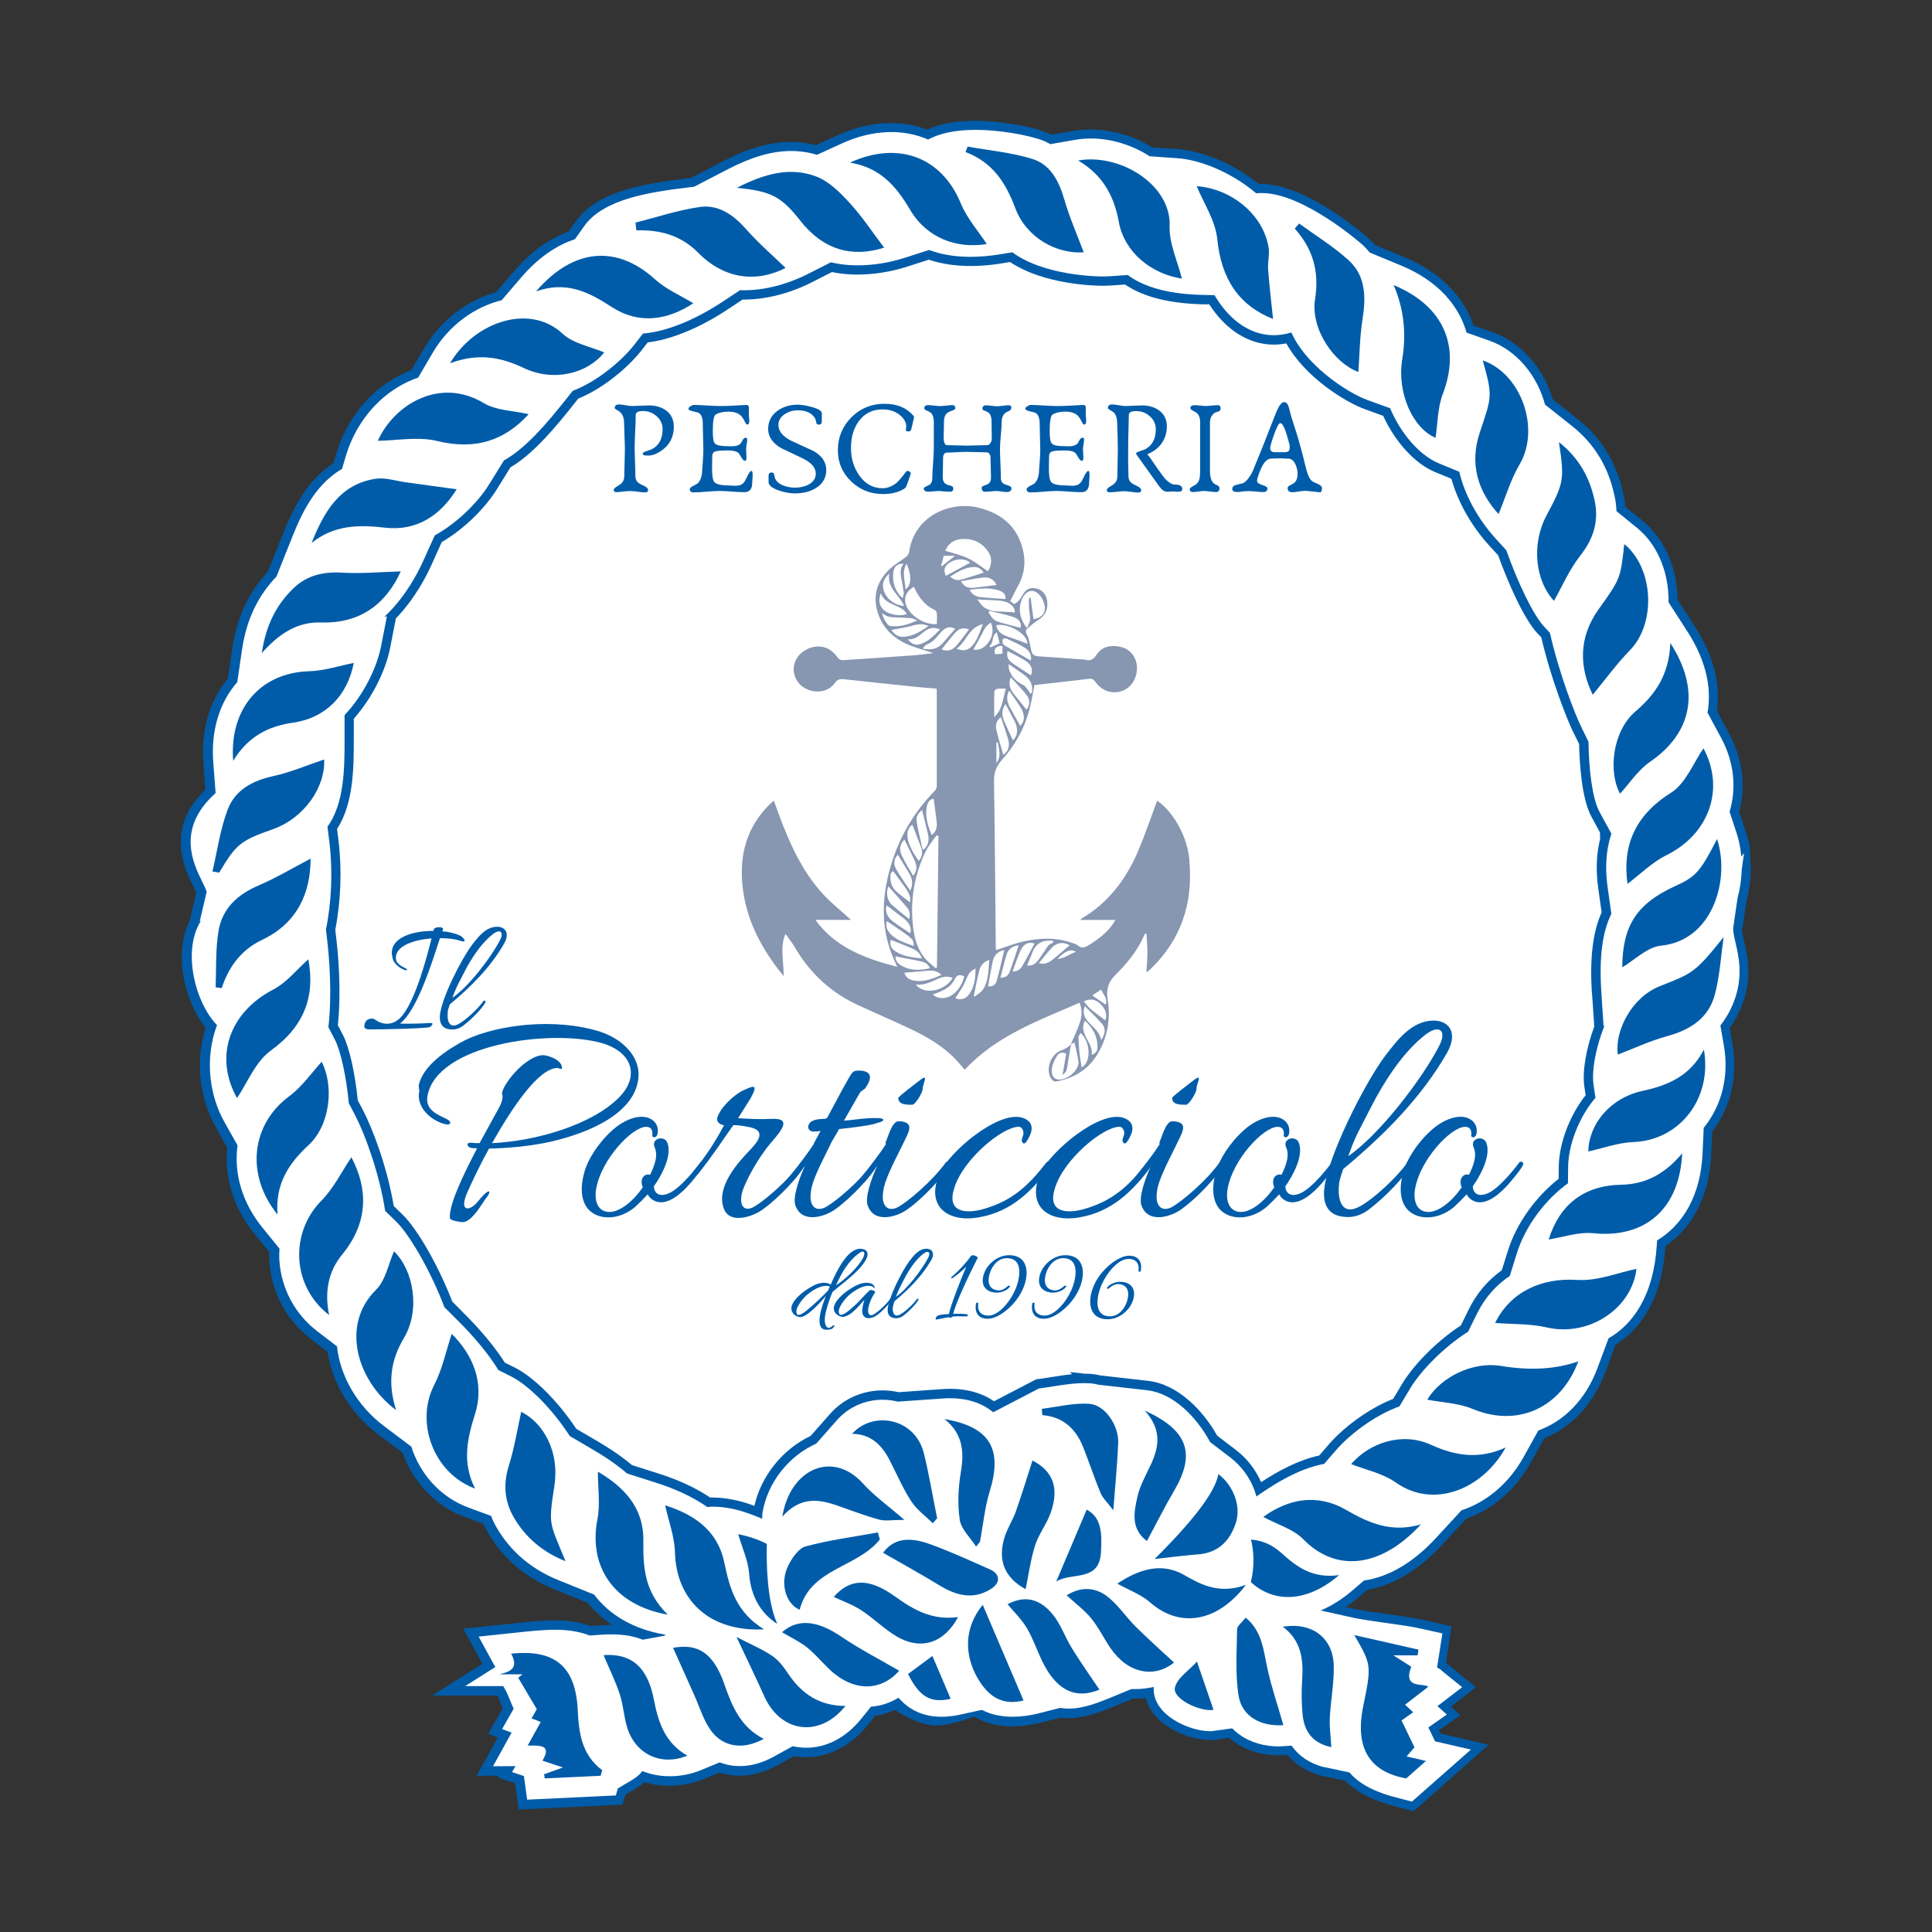 <?xml version="1.0" encoding="UTF-8"?>
<svg id="uuid-440b9077-a0a5-4002-8817-ef408b4e52e6" data-name="Livello 1" xmlns="http://www.w3.org/2000/svg" width="320" height="320" viewBox="0 0 320 320">
  <rect x="0" y="0" width="320" height="320" fill="#333333" stroke="none"/>
  <g>
    <ellipse cx="159.93" cy="153.55" rx="116.71" ry="118.57" style="fill: #fff;"/>
    <path d="M288.59,153.88l.7-4.77c.42-1.59.66-3.23.71-4.88l-.22-4.42-.46-1.48c-.09-.32-.18-.64-.29-.95l-.97-2.93c1.14-4.25.57-8.8-1.63-12.88l-1.54-2.86-.49-1.04c.6-4.47-.65-9.23-3.67-13.9l-2.87-4.44c0-.55-.03-1.1-.08-1.64-.42-4.66-2.51-8.83-5.71-11.44l-2.87-2.33c-.05-.6-.13-1.2-.26-1.8-1.08-5.35-3.61-9.54-7.74-12.81l-4-3.16c-1.57-5.28-5.37-9.51-10.05-11.15l-3.07-1.07c-1.68-4.94-5.7-8.93-11.43-11.31l-4.91-2.04c-.36-.42-.74-.81-1.14-1.18-.1-.09-10.4-9.23-18.1-8.93-4.01-3.23-9.21-5.48-13.48-5.77l-4.18-.29c-3.97-2.46-8.82-3.47-13.13-2.72l-3.56.62c-.55-.28-1.11-.51-1.7-.7-2.54-.8-6.91-1.6-10.95-1.6-3.17,0-5.83.49-7.92,1.46-4.47-1.71-9.74-1.39-14.84.93l-3.62,1.65c-1.37-.36-2.76-.54-4.14-.54-3.43,0-6.99,1.01-11.19,3.19l-5.35,2.77-.67.08c-7.05.83-14.86,2.13-18.34,7.05l-1.25,1.76c-3.28,1.18-6.34,3.41-9.11,6.64l-2.92,3.4c-4.82,1.32-9.21,4.73-11.86,9.23l-2.17,3.69c-5.91,2.22-10.53,7.37-12.45,13.93l-.42,1.44c-4.37,2.82-6.69,7.53-8.23,11.38l-2.64,6.61c-3.23,3.45-5.16,7.63-5.91,12.77l-.72,4.91c-3.04,3.65-4.47,8.62-4.06,14.05l.33,4.36c-6.7,6.46-3.45,13.08-2.05,15.94.12.25.39.8.55,1.18l-1.1,4.64c-2.85,5.59-.68,13.62,2.66,17.69-.05.15-.09.3-.14.45-1.55,5.29-.88,11.27,1.79,16.02l1.92,3.42c-.53,4.96,1.06,10,4.48,14.23l2.48,3.06c-.02.58-.01,1.1.02,1.61.34,5.04,2.84,9.7,6.86,12.78l2.77,2.12c.76,5.2,3.84,10.25,8.36,13.65l4.08,3.07c.06.17.12.34.19.52,1.81,4.73,5.48,8.41,10.06,10.09l3.12,1.15c.24.54.5,1.05.78,1.53,2.48,4.25,6.17,7.38,10.95,9.31l5.55,2.24c1.13,1.42,2.49,2.64,4.03,3.67-.05,0-.09,0-.14,0-.53,0-1.09.02-1.67.06l-1.75.12c-1.7-.62-3.68-.94-5.89-.94s-4.49.25-6.72.49l-8.48.89,3.17,5.81-8.31,5.27h10.79c.19.39.38.83.58,1.33.1.25.21.5.32.76l-2.42,4.25,1.59.62-3.5,6.33,3.63-.02-.17.28,2.9.97.6,4.36,17.18-.82.47-1.63c.11-.07.22-.13.32-.19,1.26-.73,2.19-1.28,2.88-1.9,3.06.95,6.76.76,9.94-.56l2.48-1.03c3.04.99,6.4.55,9.58-1.21l2.71-1.5c.66.12,1.33.17,1.99.17,3.85,0,7.5-1.89,10.27-5.34l1.24-1.54c1.13-.15,2.23-.48,3.27-.95,1.28.86,4.68,2.9,7.64,2.54,1.6-.19,3.6-.72,5.47-1.44,1.55.93,3.6,1.62,6.32,1.62,1.49,0,3.08-.21,4.71-.62l3.24-.82c.44.06.9.09,1.36.09,2.82,0,5.57-1.14,7.79-2.05l2.86-1.18c.11,0,.22,0,.33,0,.61,0,1.22-.04,1.84-.12.23.95.68,1.87,1.36,2.71,1.95,2.43,5.93,4.26,9.26,4.26.42,0,.83-.03,1.23-.09l1.94-.29c2.32,2.08,5.57,3.11,9.25,2.86l.41-.03c1.5,1.81,3.63,3.04,6.22,3.58l3.33.69c1.86,1.96,4.74,3.39,8.9,4.43l2.47.62,12.38-10.99-7.97-1.87-.26-.53,3.54-2.49-1.56-1.43,4.15-3.21-4.87-3.98s-.05-.04-.07-.06l.9-6.05-4.45-1.01c-1.76-.4-3.87-.69-6.13-1.01s-4.6-.64-6.51-1.07l-.4-.09c.67-.46,1.33-.96,1.98-1.51l1.6-1.37c4.31-.75,8.58-3.31,12.38-7.45l3.96-4.3c4.44-1.56,8.24-4.88,10.75-9.39l2.18-3.93c4.6-1.87,8.19-5.76,10.15-11.03l1.65-4.44c3.59-2.26,7.68-6.9,8.28-16.39,4.58-3.1,7.26-8.43,7.58-15.14l.18-3.84c3.07-4.03,4.26-9.14,3.35-14.44l-.46-2.68c.81-1.13,1.48-2.37,2-3.7,1.8-4.6.94-8.32.36-10.78-.16-.69-.38-1.63-.34-1.94ZM263.7,164.67l.36,5.36c-1.36,3.67-2.01,7.47-1.64,9.95l.21,1.42c-2.68,3.41-4.4,7.97-4.45,11.87l-.02,1.98c-3.84,3-7.02,7.47-8.4,11.9l-1.02,3.25c-2.33,1.66-4.18,3.85-5.48,6.5l-1.29,2.63c-4.47,2.93-8.1,6.95-9.75,9.71l-1.47,2.46c-4.32,1.7-8.41,4.94-10.63,7.51l-1.62,1.87c-3.48.75-6.87,2.6-9.62,4.41-.89-2.03-2.3-3.9-4.15-5.31l-3.12-2.38c-2.3-4.1-6.44-8.52-11.46-9.09l-7.86-.89c-.51-.12-1.06-.22-1.49-.25-.38-.03-.76-.04-1.14-.04l-2.43-.28.34.37c-1.19.11-2.34.3-3.43.47-.71.12-1.43.23-2.14.32l-.37.04-6.98,3.64c-1.93-1.31-4.68-2.28-8.56-2.01l-7.26.51c-.87-.2-1.76-.3-2.65-.3-3.35,0-6.52,1.42-8.69,3.89l-3.23,3.66c-4.64,2.19-8.19,6.62-9.31,11.58-1.04-.39-2.09-.72-2.98-.91-.31-.07-2.03-.47-3.9-.47-.15,0-.3,0-.44,0-2.35-1.58-5.23-2.92-8.57-3.98l-4.4-1.4c-2.33-1.97-4.65-3.33-5.93-4.08l-3.28-1.92c-2.99-4.53-7.02-8.56-10.15-10.13l-1.69-.84c-2.51-3.93-5.7-7.1-7.44-8.84l-1.25-1.25c-2.27-5.9-5.79-12.07-8.28-14.46l-1.42-1.37c-1.11-6.65-3.62-13.07-5.08-15.85l-.88-1.67c-.46-4.6-1.42-8.82-2.46-10.83l-.84-1.61c.57-5.61.12-11.4-.37-15.33l-.06-.49c.93-4.66,1.12-10.01.54-14.73l-.24-1.96c2.78-4.31,2.77-10.28,2.77-15.13v-3.13c2.92-3.28,5.25-7.8,6.02-11.74l.95-4.87c3.14-3.25,5.06-7.02,5.83-8.72l1.77-3.92c4.27-2.51,7.55-6.2,9.13-8.76l2.24-3.62c2.79-1.64,5.71-4.49,9.54-9.26l1.7-2.13c4.9-2.01,8.89-5.97,10.36-7.84l1.14-1.46c5.48-.67,10.92-3.93,13.08-5.36l2.63-1.74c.06,0,.12,0,.18,0,4.92,0,9.18-1.78,11.27-2.85l3.36-1.71c3.79.79,8.3.44,12.53-.92l3.52-1.13c3.35,1.15,7.54,1.35,12.09.61l1.36-.22c5.69,3.81,14.27,3.93,15.26,3.93.56,0,1.09-.02,1.58-.05l2.2-.15c3.12,2.1,7.46,3.17,13.23,3.28h.72c2.74,4.26,6.58,6.67,10.68,6.67.69,0,1.39-.07,2.09-.2,3.14,5.72,9.99,9.79,12.91,10.86l3.13,1.14c1.98,4.32,5.27,7.94,8.6,9.31l2.7,1.11c1.05,3.81,3.29,7.8,6.25,11.05l1.49,1.63c1.64,4.55,4.26,10.51,6.49,12.9l.66.7c1.61,6.94,4.26,13.57,5.24,15.58l1.02,2.07c.06,2.94.39,9.05,2.07,12.11l1.38,2.53.03,1.08c-.62,2.51-.72,5.22-.32,8.11l.57,4.06c-1.48,3.31-1.99,7.63-1.6,13.52Z" style="fill: #005ca9;"/>
    <path d="M117.05,250.15c-2.65-1.9-5.79-3.22-8.61-4.11l-4.71-1.5v.06c-2.31-2.03-4.74-3.46-6.02-4.21l-3.69-2.16c-2.9-4.53-6.81-8.42-9.62-9.82l-2.2-1.1c-2.41-3.94-5.66-7.18-7.45-8.96l-1.57-1.56c-2.27-6.04-5.78-12.04-7.94-14.13l-1.91-1.85c-1-6.6-3.5-13.09-4.97-15.89l-1.07-2.04c-.43-4.6-1.38-8.75-2.28-10.47l-1.13-2.17c.63-5.49.22-11.28-.3-15.47l-.1-.83c.93-4.47,1.16-9.72.58-14.39l-.34-2.76c2.86-3.78,2.86-9.73,2.85-14.59v-3.95c3.17-3.29,5.37-7.8,6.06-11.32l.82-4.22-1.57.31c4.22-3.22,6.78-8.14,7.68-10.14l1.92-4.24h-.45c4.16-2.1,7.77-5.78,9.56-8.68l2.36-3.81-.27-.04c2.84-1.4,5.87-4.29,9.84-9.24l2.04-2.55c4.41-1.65,8.4-5.35,10-7.4l1.68-2.15c5.28-.36,10.81-3.65,13.03-5.12l3.18-2.1c.25.01.49.03.74.03,4.51,0,8.43-1.65,10.36-2.63l3.63-1.84-.43-.42c1.62.5,3.4.76,5.34.76h0c2.48,0,5.12-.43,7.65-1.24l3.89-1.25-.24-.31c1.86.83,4.26,1.39,7.35,1.39,1.55,0,3.2-.14,4.89-.42l2.17-.36c5.2,3.98,14.29,4.03,14.77,4.03h0c.52,0,1-.02,1.44-.05l2.92-.2c2.83,2.15,6.98,3.22,12.69,3.32l1.83.03c2.18,3.84,5.5,6.63,9.53,6.63h0c.81,0,1.63-.11,2.43-.34l.77-.22c2.18,5.52,9.17,10.12,12.49,11.33l3.53,1.28.06-.82c1.59,4.58,4.93,8.66,8.22,10.02l3.33,1.37.14-.9c.69,4.64,3.42,9.15,6.21,12.2l1.77,1.94c1.91,5.4,4.45,10.71,6.2,12.58l1.04,1.11c1.54,6.89,4.22,13.67,5.21,15.67l1.22,2.49c.06,4.81.64,9.47,1.82,11.61l1.9,3.47.35-.38c-1.09,2.77-1.4,5.88-.92,9.32l.66,4.69c-1.51,2.99-2.07,7.05-1.67,13.05l.31,4.63.77-.45c-1.85,4.02-2.75,8.46-2.38,10.96l.35,2.34c-2.93,3.35-4.52,7.95-4.56,11.27l-.03,3.01c-4.01,2.83-7.17,7.26-8.48,11.47l-1.23,3.94c-2.28,1.48-4.12,3.54-5.39,6.11l-1.55,3.15c-4.16,2.61-7.89,6.52-9.58,9.35l-1.84,3.08c-4.37,1.53-8.47,4.86-10.47,7.18l-2.08,2.4c-4.41.74-8.86,3.65-11.98,5.91l-3.75,2.72.47.26-.77-.06.91,3.87c.44,1.88.43,3.79-.02,5.68l-.41,1.69,1.27,1.16c2.3,2.1,5.09,3.21,8.07,3.21,3.45,0,7.01-1.49,10.29-4.31l2.04-1.75c4.05-.54,8.08-2.9,11.77-6.9l4.32-4.69c4.08-1.29,7.74-4.35,10.11-8.6l2.55-4.59c4.33-1.52,7.78-5.05,9.66-10.08l1.91-5.12c4.07-2.28,7.39-6.98,7.9-15.14l.06-1.03c4.46-2.58,7.2-7.48,7.51-14.04l.21-4.53c.06-.07.13-.13.18-.2,2.87-3.6,3.99-8.25,3.16-13.09l-.62-3.59c.92-1.13,1.69-2.42,2.27-3.91,1.56-4,.82-7.2.28-9.54-.25-1.1-.47-2.05-.38-2.72l.71-4.89c.41-1.5.64-3.07.68-4.63l.13-.92-.13.17c-.03-1.8-.3-3.59-.86-5.26l-1.17-3.55c1.21-3.9.76-8.14-1.28-11.93l-2.18-4.06-.4.57c1.14-4.36.17-9.23-3.02-14.17l-3.21-4.97c.02-.68,0-1.37-.07-2.06-.37-4.11-2.18-7.76-4.96-10.02l-3.59-2.92c-.01-.8-.1-1.61-.26-2.42-.98-4.85-3.26-8.64-6.99-11.59l-4.52-3.58c-1.22-4.74-4.53-8.86-8.93-10.41l-4.04-1.42c-1.26-4.74-4.87-8.64-10.56-11.01l-5.38-2.23c-.37-.47-.78-.92-1.26-1.36-.09-.08-9.57-8.41-16.34-8.41-.36,0-.71.02-1.05.07-3.7-3.2-8.82-5.55-12.96-5.84l-4.59-.32.03.08c-2.84-1.9-6.32-3.02-9.7-3.02-.87,0-1.73.07-2.56.22l-4.26.74c-.58-.35-1.23-.66-1.94-.88-2.39-.75-6.52-1.51-10.35-1.51-3.3,0-5.93.56-7.83,1.66-4.14-1.89-9.13-1.72-14.09.54l-4.3,1.96c-1.4-.43-2.84-.66-4.3-.66-3.1,0-6.36.94-10.26,2.96l-5.67,2.94c-.32.04-.66.08-1.04.13-6.62.78-13.92,1.97-16.92,6.2l-1.63,2.31c-3.13.98-6.14,3.09-8.84,6.24l-3.34,3.89c-4.5,1.05-8.69,4.13-11.22,8.44l-2.55,4.34c-5.46,1.79-10.03,6.55-11.86,12.81l-.65,2.22c-4.16,2.35-6.41,6.65-8.07,10.79l-2.79,6.99c-3.07,3.16-4.93,7.07-5.64,11.92l-.81,5.52s-.05.05-.07.08c-2.89,3.26-4.27,7.84-3.88,12.9l.41,5.35c-.13.13-.27.26-.4.39-6,5.51-3.35,10.9-1.93,13.79.32.66.8,1.63.84,2.02l-.99,4.21.57-.1c-.13.2-.25.39-.39.58-3.51,4.99-.91,13.97,2.6,17.23-.2.5-.37,1.01-.53,1.54-1.39,4.75-.79,10.14,1.61,14.4l2.24,3.99.05-.07c-.02.15-.06.3-.08.45-.57,4.5.85,9.11,3.99,12.99l2.99,3.69c-.05.72-.07,1.44-.02,2.16.3,4.44,2.5,8.55,6.05,11.27l3.46,2.65c.46,4.95,3.29,9.83,7.66,13.11l4.6,3.46c.11.35.23.7.36,1.04,1.6,4.17,4.83,7.41,8.85,8.89l3.96,1.46c.27.72.59,1.42.99,2.11,2.25,3.84,5.6,6.69,9.95,8.45l6.06,2.45c2.51,3.4,6.44,5.67,11.43,6.54l9.17,1.59-.06-.05c1.88.63,3.96.97,6.23.97.4,0,.81-.01,1.22-.03l2.46-.13,6.24,3.93-1.91-4.15,2.5-.13-3.57-2.2-1.07-2.33c-1.05-2.3-1.61-6.77-1.48-11.96l.05-1.81-1.58-.84c-1.51-.8-4.72-2.19-6.81-2.63,0,0-2.33-.59-4.47-.37ZM274.91,128.57c.76-.52,1.44-1.07,2.08-1.64-.55.83-1.12,1.53-1.74,1.92-.6.37-1.15.77-1.69,1.17.48-.64.95-1.18,1.35-1.45ZM275.28,160c.17-.22.33-.41.47-.53.14-.02.27-.05.4-.07-.24.21-.53.41-.87.6Z" style="fill: #fff; stroke: #fff; stroke-miterlimit: 10;"/>
    <path d="M233.74,276.06c-.62-.4-1.41-.9-2.95-1.88h4.01c.05-.32.09-.63.14-.95-3.3-.75-8.62-1.17-12.64-2.08,2.86,4.89,4.88,4.69,3.49,11.47-1.42,6.95-1.48,9.77,7.13,11.94,1.29-1.14,2.28-2.03,3.26-2.89-.83-.19-1.85-.43-3.2-.75.72-.84,1.19-1.38,1.3-1.51-.77-1.59-1.42-2.95-2.14-4.45.66-.46,1.3-.92,1.93-1.36-.54-.5-2.36-1.32-2.77-1.69,1.34-1.04,4.1-1.62,5.27-2.53-.83-.68-4.26.43-2.83-3.31Z" style="fill: #fff; stroke: #fff; stroke-miterlimit: 10; stroke-width: 7px;"/>
    <path d="M220.91,275.88c-.11-4.62-3.62-7.25-8.44-6.44,2.99,2.22,3.43,5.26,3.22,8.6-.13,2.05-.14,4.15.09,6.19.31,2.67,1.74,4.53,4.73,5.15-.11-1.84-.33-3.38-.25-4.9.15-2.87.72-5.75.65-8.61Z" style="fill: #fff; stroke: #fff; stroke-miterlimit: 10; stroke-width: 7px;"/>
    <path d="M206.32,267.93c-.62.81-1.41,1.37-1.42,1.93-.05,3.69-.33,7.45.26,11.05.57,3.42,3.7,5.08,7.41,4.83-.93-3.23-1.95-6.23-2.63-9.3-.67-3.04-.84-6.22-3.62-8.51Z" style="fill: #fff; stroke: #fff; stroke-miterlimit: 10; stroke-width: 7px;"/>
    <path d="M127.95,258.12c-1.07,2.22-1.2,4.8-.36,7.06.72,1.93,2.06,3.4,3.78,4.11l3.02,1.26.83-3.21c.71-2.73,2.74-3.92,5.99-5.63,2.28-1.2,4.87-2.56,6.75-4.94l.92-1.17-.27-.96c.36-.02.74-.03,1.17-.03h2.97l1.88,1.87,1.64-1.87h.79c.43.74.93,1.39,1.38,1.97.32.41.62.8.84,1.14l2.11,3.29,1.84-2.24c.46,2.9,2.26,5.32,5.3,6.98l1.37.75-1.21,2.86,2.97-1.9.22.12.06-.3,4.52-2.89c.34-.21,1.16-.34,1.89-.45,2.12-.33,6.52-1,6.86-6.61.22-3.67-1.31-8.55-5.21-10.59l-2.58-1.35c-.84-3.72-4.32-5.18-6.3-6-.55-.23-1.07-.44-1.51-.67l-2.96-1.5-.08.26c-.25-.56-.54-1.1-.89-1.59-1.25-1.73-3.72-3.8-8.32-3.8-.36,0-.74.01-1.12.04l-7.44.52.09.07c-.86-.24-1.77-.38-2.7-.38-2.77,0-5.38,1.17-7.18,3.2l-3.52,3.99c-4.39,1.91-7.93,6.21-8.72,11.21,0,0-.43,4.99,1.18,7.38Z" style="fill: #fff; stroke: #fff; stroke-miterlimit: 10;"/>
    <path d="M150.4,277.27c1.93,3.86,5,3.96,8.28,3.23-.95-2.25-3.15-3.66-4.24-6.22-1.37,1.01-2.72,2.01-4.04,2.99Z" style="fill: #fff; stroke: #fff; stroke-miterlimit: 10; stroke-width: 7px;"/>
    <path d="M194.6,279.56c-.37,1.82,4.11,3.99,6.4,3.65-.84-2.43,5.33-15.28-1.9-9.14-1.33,1.49-4.17,3.89-4.5,5.49Z" style="fill: #fff; stroke: #fff; stroke-miterlimit: 10; stroke-width: 7px;"/>
    <path d="M207.44,253.02c1.43-3.75-.45-8.53-3.93-11.19l-3.46-2.64c-2.3-4.31-6.08-7.97-10.12-8.43l-7.54-.85.07.08c-.82-.21-1.47-.34-1.81-.36-2.1-.15-4.17.18-6.13.49-.76.12-1.53.25-2.29.34l-7.81,4.06,5.1,5.38,4,.64c2.15.17.49.88,1.42,3.23.41,1.03,1.35,2.15,1.73,3.19.53,1.45,2.38-.03,2.99,1.45.41.99,1.17,1.73,1.97,2.51.47.46.96.93,1.3,1.39l1.56,4.87c-1.18.49.25,1.84-1,2.68l-1.19.79c-2.3-.69-4.8-.33-7.12,1.1l-1.8,1.11c-1.32-.69-2.56-.89-3.54-.89-1.4,0-2.84.39-4.28,1.15l-.68.36-1.35-3.17-2.97,3.62c-3.77,4.61-4.11,10.51-.92,15.8,1.14,1.88,3.47,4.12,8.1,4.12h0c1.33,0,2.75-.19,4.21-.56l3.27-.83-.09-.2c.59.16,1.23.24,1.9.24h0c2.42,0,4.93-1.04,7.02-1.9l3.27-1.35h0c.22.01.45.02.68.02,4.3,0,9.33-2.5,11.53-4.27l2.62-2.11-2.47-2.3s0,0-.01-.01c9.25-1.31,4.93-5.17,7.5-8.53,0,0,.68-1.74.38-4.28s-.48-3.86-.14-4.76ZM180.14,271.72c.07.08.14.16.2.23-.07-.07-.14-.16-.2-.23Z" style="fill: #fff; stroke: #fff; stroke-miterlimit: 10;"/>
    <path d="M118.5,270.45c-.28-.02-.56-.03-.85-.03-2.31,0-4.71.09-6.54.44-.33.06-.74.52-1.02.57l-3.61.66.02.05c-1.4-.59-3.1-.94-5.19-.94-.5,0-1.01.02-1.53.05l-2.2.15c-1.75-.72-3.74-.96-5.58-.96-2.08,0-4.33.24-6.51.48l-5.41.57,2.09,3.84c.18.33.38.63.6.91l-3.99,2.53h4.85l.39.66c.34.58.6,1.21.9,1.94.21.52.44,1.08.72,1.68l-1.75,3.07,1.56.6-2.94,5.32,3.76-.02-.72,1.21,1.68.56.52,3.77,13.87-.66.29-1.01c.33-.2.73-.43,1.03-.61,1.97-1.15,2.8-1.63,3.22-2.58,1.41.65,3.03,1,4.79,1s3.46-.35,5.05-1.01l3.21-1.33c1.03.43,2.14.66,3.32.66h0c1.76,0,3.56-.5,5.33-1.47l3.37-1.86c.75.19,1.52.29,2.31.29h0c3.23,0,6.31-1.63,8.69-4.58l1.79-2.21c2.64-.13,5.12-1.36,7.03-3.52l2.88-3.67-1.76-.72c.19.01.08.84.27.84,3.61,0,6.72-2.09,8.75-5.89l1.21-2.26c1.1-.23,2.18-.66,3.21-1.31,1.73-1.08,2.65-2.69,2.54-4.42-.12-1.7-1.21-3.14-3.01-3.94l-1.25-.56c-2.81-1.25-5.71-2.55-8.68-3.65-1.77-.65-3.33-.97-4.74-.97-2.68,0-5.43,1.27-7,3.47l-1.83,4.02,2.72-.19c-.58-.12-1.16-.18-1.72-.18-2.49,0-5.68,1.69-7.62,3.9l-1.99,2.79,1.47.06c-.36-.04-.72-.07-1.08-.07-2.13,0-4.07.75-5.75,2.24l-1.86,1.64s-2.69-.29-7.29.64Z" style="fill: #fff; stroke: #fff; stroke-miterlimit: 10;"/>
    <g>
      <path d="M235.37,252.48c-4.88,1.44-8.6-.19-12.45-2.41-4.73-2.73-9.51-1.85-13.68,1.18,2.35,1.27,4.98,2.01,6.65,3.72,5.14,5.28,12.54,5.04,19.48-2.5Z" style="fill: #005ca9;"/>
      <path d="M236.96,239.28c-4.68-2.12-10.07-.37-13.17,3.22,2.37.94,5.24,1.52,7.43,3.07,6.14,4.33,14.23,1.26,18.17-5.82-4.42,2.02-8.34,1.39-12.43-.47Z" style="fill: #005ca9;"/>
      <path d="M233.74,276.06c-.62-.4-1.41-.9-2.95-1.88h4.01c.05-.32.09-.63.14-.95-3.3-.75-6.6-1.49-10.63-2.41,2.86,4.89,2.87,5.02,1.48,11.8-1.42,6.95,1.08,10.87,7.13,11.94,1.29-1.14,2.28-2.03,3.26-2.89-.83-.19-1.85-.43-3.2-.75.72-.84,1.19-1.38,1.3-1.51-.77-1.59-1.42-2.95-2.14-4.45.66-.46,1.3-.92,1.93-1.36-.54-.5-.94-.87-1.35-1.24,1.34-1.04,2.68-2.07,3.85-2.98-.83-.68-4.26.43-2.83-3.31Z" style="fill: #005ca9;"/>
      <path d="M95.69,283.21c-.35-7.18-3.78-10.08-11.03-9.31,1.34,2.46-.21,3.01-1.96,3.42h3.82c-.23.19-.45.39-.68.58.95,1.61,1.9,3.22,3.07,5.2-.11.19-.48.85-.87,1.52.55.21,1.06.41,1.52.59-.75,1.35-1.39,2.51-2.16,3.91,2.05-.01,4.03-.16,2.45,2.5,1.09.36,1.96.65,3.39,1.13-1.48.53-2.3.82-3.12,1.12.03.23.06.46.1.69,3.09-.15,6.17-.29,9.26-.44.09-.31.18-.61.27-.92-3.42-2.54-3.88-6.19-4.06-9.99Z" style="fill: #005ca9;"/>
      <path d="M274.88,163.36c-4.67,1.86-7.48,7.46-6.91,11.31,2.62-1,5.31-2.27,8.13-3.04,3.79-1.04,6.86-2.92,7.92-6.86.83-3.09,1.01-6.37,1.47-9.56-4.8,5.99-5.13,5.97-10.61,8.15Z" style="fill: #005ca9;"/>
      <path d="M268.52,196.23c-6.22.11-10.22,3.33-12.01,9.07,2.33-.36,4.92-1.29,7.39-1.04,8.57.87,14.29-3.98,14.72-13.24-2.74,3.3-5.95,5.14-10.1,5.21Z" style="fill: #005ca9;"/>
      <path d="M58.2,191.68c-1.6,2.37-2.94,5.14-4.98,7.2-5.27,5.34-4.88,14.2,1.29,18.93-.75-3.73-.21-7.13,2.15-10,4.34-5.28,4.35-10.82,1.54-16.14Z" style="fill: #005ca9;"/>
      <path d="M132.6,36.61c3.74,4.75,8.51,6.12,13.84,4.41-1.78-2.34-3.54-5.03-5.68-7.37-1.58-1.74-3.43-3.59-5.53-4.4-4.28-1.64-8.53-.54-13.18,1.86,5.73.56,7.37,1.46,10.55,5.5Z" style="fill: #005ca9;"/>
      <path d="M248.61,226.24c-4.66-.77-9.96,1.82-12.21,5.59,2.39.46,5.16.55,7.56,1.55,7.32,3.05,14.55-.09,17.46-7.9q-5.54,1.97-12.81.76Z" style="fill: #005ca9;"/>
      <path d="M261.25,212c-5.95-.41-11.09,1.99-13.61,7.12,2.85.23,5.77.11,8.53.74,7.1,1.64,14.15-3.23,14.88-9.7-3.08.63-6.49,2.06-9.79,1.83Z" style="fill: #005ca9;"/>
      <path d="M115.65,41.87c4.29,4.34,9.56,5.01,14.47,2.51-2.07-2.01-4.47-4.07-6.54-6.42-2.1-2.37-4.56-4.11-7.64-3.68-3.61.5-7.13,1.7-10.69,2.59l.16,1.29c3.91-.13,7.37.81,10.23,3.7Z" style="fill: #005ca9;"/>
      <path d="M277.49,146.75c-6.45,2.93-8.76,6.64-8.79,13.47,1.95-1.14,4.09-3.35,6.43-3.59,8.64-.88,11.45-11.05,9.27-17.66-2.79,5.43-3.52,6.24-6.91,7.78Z" style="fill: #005ca9;"/>
      <path d="M150.7,34.68c2.79,4.77,7.76,6.56,12.74,5.74-1.34-2.06-3.26-4.22-4.31-6.75-3.11-7.54-10.23-10.44-18.35-6.74,4.95.82,7.63,3.85,9.92,7.75Z" style="fill: #005ca9;"/>
      <path d="M72.43,73.05c6.23,1.52,11.11-.03,15.14-4.45-2.56-.59-5.38-.59-7.47-1.85-7.27-4.35-14.85.27-17.52,6.26,3.07-.03,6.64-.75,9.85.04Z" style="fill: #005ca9;"/>
      <path d="M261.75,92.02c2.16-2.73,3.07-5.64,2.41-8.91-.77-3.8-2.51-7.16-5.95-9.88.93,6.21.83,6.74-2.06,12.15-2.57,4.82-1.83,10.86,1.24,14.14,1.35-2.38,2.54-5.2,4.36-7.49Z" style="fill: #005ca9;"/>
      <path d="M276.75,131.32c-6.05,3.79-8.05,8.89-7.18,15.07,2.09-1.57,4.05-3.55,6.4-4.72,7.24-3.58,9.73-11.11,6.18-17.72-1.64,2.34-2.93,5.82-5.4,7.37Z" style="fill: #005ca9;"/>
      <path d="M185.32,36.79c.91,5.01,5.41,8.6,10.44,9.36-.72-2.9-2.14-5.84-2.03-8.73.26-6.77-8.13-12.06-15.16-10.84,3.97,2.33,5.94,5.74,6.75,10.21Z" style="fill: #005ca9;"/>
      <path d="M272.05,180.69c-5.43,1.18-8.92,5.59-8.97,10.03,2.43-.53,4.93-1.47,7.46-1.56,7.58-.28,13.09-7.1,11.68-15.32-2.25,4.36-5.89,5.92-10.17,6.85Z" style="fill: #005ca9;"/>
      <path d="M45.23,137.33c5.18-1.84,8.69-6.99,8.46-11.54-2.69.9-5.53,2.13-8.48,2.77-3.42.75-6.28,2.3-7.51,5.56-1.23,3.25-1.71,6.8-2.51,10.22.37.07.74.13,1.11.2,2.85-4.77,3.48-5.28,8.93-7.21Z" style="fill: #005ca9;"/>
      <path d="M232.26,59.48c-.93,5.61,1.79,11.49,5.51,13.03.36-2.33.33-4.97,1.2-7.25,3.01-7.86.21-14.57-8.14-18.04q2.5,5.77,1.43,12.26Z" style="fill: #005ca9;"/>
      <path d="M251.68,76.95c3.47-5.88.37-14.99-6.09-17.26,1.64,5.91,1.55,5.88-.48,11.91-1.79,5.3-.26,9.87,3.1,13.55,1.18-2.85,2-5.72,3.47-8.21Z" style="fill: #005ca9;"/>
      <path d="M44.85,174.01c5.58-4.03,7.37-9.02,6.22-15.12-1.87,1.65-3.56,3.83-5.78,4.99-7.46,3.89-9.8,11.29-6.03,18,1.68-2.47,3.03-6.02,5.59-7.87Z" style="fill: #005ca9;"/>
      <path d="M110.6,267.43c-3.92-3.82-4.09-7.93-4.04-12.28.06-5.53-3.31-8.92-7.53-11.39,0,2.72.41,5.4-.08,7.89-1.51,7.83,2.71,14.22,11.64,15.78Z" style="fill: #005ca9;"/>
      <path d="M168.15,34.45c1.84,4.93,6.84,7.65,11.35,7.34-1.04-2.77-2.33-5.69-3.21-8.73-.88-3.05-2.29-5.79-5.26-6.72-3.47-1.09-7.17-1.41-10.77-2.06-.11.3-.22.6-.33.91,4.4,1.64,6.64,5.01,8.22,9.26Z" style="fill: #005ca9;"/>
      <path d="M51.07,189.71c3.67-3.39,4.26-9.89,2.21-13.84-1.68,1.82-3.25,4.13-5.36,5.69-6.26,4.62-7.34,12.95-1.95,19.61-.39-5,1.76-8.37,5.09-11.46Z" style="fill: #005ca9;"/>
      <path d="M43.43,155.66c5.96-2.83,8.02-7.96,8.01-13.44-2.73,1.42-5.61,3.15-8.66,4.46-3.44,1.48-5.95,3.78-6.58,7.49-.52,3.06-.36,6.23-.49,9.35.34.05.67.1,1.01.15,1.19-3.6,3.25-6.36,6.71-8.01Z" style="fill: #005ca9;"/>
      <path d="M48.53,119.7c5.48-.79,9.04-4.57,10.07-9.9-2.38.47-4.88,1.31-7.4,1.38-7.95.22-13.25,6.09-12.58,14.84,2.42-3.98,5.75-5.73,9.9-6.32Z" style="fill: #005ca9;"/>
      <path d="M101.31,50.84c4.49,2.94,9.25,2.21,13.52-.61-2.14-1.31-4.51-2.31-6.32-3.95-6.29-5.72-13.51-5.26-19.72,1.98,5.01-1.76,8.68.08,12.51,2.58Z" style="fill: #005ca9;"/>
      <path d="M86.77,60.96c5,2.38,10.62.85,13.3-2.59-2.25-.97-5.11-1.44-6.9-3.11-5.43-5.06-14.58-1.98-18.63,4.91,4.61-1.72,8.34-1.06,12.23.79Z" style="fill: #005ca9;"/>
      <path d="M217.82,49.53c-.79,4.99,3.16,10.62,7.17,12.08.2-2.78.22-5.8.69-8.75.58-3.66.53-7.18-2.31-9.76-2.51-2.28-5.45-4.08-8.2-6.08-.24.28-.48.56-.72.84,3,3.35,4.09,7.08,3.37,11.67Z" style="fill: #005ca9;"/>
      <path d="M263.81,115.07c1.99-2.41,3.93-5.08,6.2-7.42,4.32-4.46,3.9-13.56-.98-17.53-.63,5.8-.67,5.77-4.28,10.84-3.39,4.76-3.11,9.7-.94,14.11Z" style="fill: #005ca9;"/>
      <path d="M53.18,103.1c6.62.21,10.82-3.21,13.2-8.46-3.21.09-6.47.4-9.7.21-3.12-.18-5.85.42-8.11,2.62-2.85,2.77-4.54,6.16-5.21,10.7,2.88-3.23,5.89-5.2,9.82-5.07Z" style="fill: #005ca9;"/>
      <path d="M210.86,52.84c-.29-2.81-.62-5.51-.82-8.21-.09-1.21.27-2.47.08-3.65-.92-5.53-6.26-9.75-11.91-10.14,1.1,2.7,3.09,5.65,3.41,8.77.66,6.58,3.55,10.98,9.26,13.23Z" style="fill: #005ca9;"/>
      <path d="M270.87,117.85c-3.8,3.26-4.53,9.97-2.54,13.61,1.56-1.69,2.98-3.92,4.98-5.29,6.95-4.77,8.44-11.79,3.35-19.67-.2,5.18-2.39,8.44-5.79,11.35Z" style="fill: #005ca9;"/>
      <path d="M63.78,87.4c5.32.62,9.24-2.13,11.86-6.36-2.95-.41-5.69-.79-8.43-1.16-1.67-.23-3.41-.83-5.02-.58-5.92.92-8.52,5.46-10.58,10.63,3.71-2.98,7.76-3.04,12.17-2.53Z" style="fill: #005ca9;"/>
      <path d="M74.82,220.93c-.92,2.76-1.55,5.84-2.93,8.53-3.13,6.1-.11,14.56,6.8,17.1-2.18-4.31-1.32-8.19-.01-12.36,1.68-5.36-.53-9.96-3.85-13.26Z" style="fill: #005ca9;"/>
      <path d="M86.33,233.84c-.64,2.87-1.12,5.95-2.04,8.89-.97,3.09-.74,5.94.83,8.63,1.96,3.36,4.82,5.73,8.55,7.23-2.67-6.56-2.87-5.78-1.84-12.55.85-5.62-1.8-10.35-5.5-12.2Z" style="fill: #005ca9;"/>
      <path d="M62.28,213.63c-5.86,5.77-3.23,15.01,3.32,19.93-1.43-4.56-.89-8.27,1.32-11.98,2.72-4.56,1.61-11.17-1.66-14.32-.92,2.06-1.38,4.8-2.98,6.37Z" style="fill: #005ca9;"/>
      <path d="M108.32,281.59c-1.04-5.52-3.77-7.77-8.35-7.45.94,2.24,1.97,4.32,2.69,6.5.61,1.84.67,3.87,1.29,5.71,1.45,4.3,5.66,6.2,9.89,4.44-3.61-2.05-4.81-5.43-5.52-9.21Z" style="fill: #005ca9;"/>
      <path d="M120.01,279.04c-1.84-5.28-4.39-6.87-8.53-6.11,1.19,2.65,2.34,5.22,3.49,7.78.88,1.96,1.5,4.1,2.71,5.82,2.03,2.88,5.41,3.36,8.82,1.48-3.76-1.89-5.22-5.3-6.5-8.97Z" style="fill: #005ca9;"/>
      <path d="M130.55,277.23c-.73-1.1-1.58-2.25-2.64-2.96-1.72-1.15-3.66-1.96-5.92-3.13,1.86,3.96,3.27,6.85,4.59,9.8,2.68,6,9.11,7.02,13.45,1.62-4.3,0-7.26-2.02-9.48-5.34Z" style="fill: #005ca9;"/>
      <path d="M168.31,250.22c-.51,1.45-1.39,2.77-1.87,4.23-1.3,3.97-.04,6.87,3.43,8.77.5-2.38.83-4.89,1.58-7.27.58-1.84,1.87-3.44,2.53-5.26,1.56-4.26.38-7.08-2.97-8.78-.88,2.72-1.73,5.54-2.71,8.3Z" style="fill: #005ca9;"/>
      <path d="M220.91,275.88c-.11-4.62-3.62-7.25-8.44-6.44,2.99,2.22,3.43,5.26,3.22,8.6-.13,2.05-.14,4.15.09,6.19.31,2.67,1.74,4.53,4.73,5.15-.11-1.84-.33-3.38-.25-4.9.15-2.87.72-5.75.65-8.61Z" style="fill: #005ca9;"/>
      <path d="M174.39,267.44c-2.24-2.78-4.77-3.18-7.5-1.73,1.08,1.32,2.37,2.54,3.23,4.02,1.13,1.94,1.8,4.15,2.87,6.13,2.35,4.36,5.41,5.53,9.11,4-1.59-2.37-3.14-4.55-4.55-6.84-1.13-1.82-1.83-3.95-3.16-5.59Z" style="fill: #005ca9;"/>
      <path d="M183.52,264.52c-2.01-1.61-4.38-1.81-6.85-.29,1.48,1.37,2.96,2.46,4.09,3.85,1.22,1.5,2.08,3.3,3.18,4.91,2.93,4.27,7.29,4.98,10.52,2.38-2.07-1.93-4.27-3.87-6.35-5.94-1.59-1.58-2.86-3.53-4.58-4.91Z" style="fill: #005ca9;"/>
      <path d="M185.21,238.97c.1-2.86-2.18-6.27-4.76-6.45-2.6-.19-5.26.51-7.89.82.03.35.05.7.08,1.05,3.46.27,5.59,2.29,6.81,5.41.98,2.49,1.82,5.03,2.84,7.49.34.83,1.07,1.49,2.11,2.86.33-4.42.68-7.8.81-11.18Z" style="fill: #005ca9;"/>
      <path d="M148.23,264.42c-4.34-3.13-7.46-2.98-10.14.08,1.51.71,3.14,1.28,4.55,2.2,2.04,1.33,3.81,3.13,5.9,4.36,3.98,2.33,7.83,1.11,10.15-3.22-4.29.58-7.39-1.21-10.45-3.42Z" style="fill: #005ca9;"/>
      <path d="M158.96,251.71c.24,1.59,1.76,2.97,2.71,4.45.21-.26.42-.52.64-.77.53-2.81.79-5.71,1.63-8.42,2.15-7.01.01-10.64-7.51-11.93,2.96,2.34,3.31,5.26,2.73,8.69-.44,2.61-.59,5.39-.19,7.99Z" style="fill: #005ca9;"/>
      <path d="M147.34,241.84c1.19,2.28,2.19,4.68,3.59,6.82.91,1.4,2.36,2.44,3.57,3.64l.72-.82c-.73-3.6-1.32-7.24-2.21-10.8-1.47-5.86-8.48-7.05-11.87-3.19,3.09.02,4.9,1.84,6.21,4.35Z" style="fill: #005ca9;"/>
      <path d="M189.62,233.65c2.86,3.19,2.34,6,1.02,8.88-.82,1.77-1.83,3.52-2.25,5.39-.57,2.54-1.14,5.31,1.58,7.32,1.56-2.89,2.96-5.7,4.55-8.41,3.51-6,2.3-9.92-4.89-13.18Z" style="fill: #005ca9;"/>
      <path d="M149.78,251.73c-2.74-2.38-5-3.97-6.81-5.98-5.13-5.69-12.16-2.36-13.39,5.46,2.95-3.35,5.98-2.93,9.1-1.84,2.3.8,4.58,1.68,6.92,2.32,1.04.28,2.22.05,4.18.05Z" style="fill: #005ca9;"/>
      <path d="M129.52,270.35c1.4.83,2.89,1.52,4.14,2.51,1.35,1.07,2.46,2.44,3.72,3.64,3.99,3.76,8.51,3.67,11.55.23-3.24-1.89-6.52-3.57-9.55-5.63-3.95-2.68-7.19-3.09-9.86-.75Z" style="fill: #005ca9;"/>
      <path d="M164.12,263.19c1.63-1.01,1.57-2.48-.12-3.23-3.23-1.44-6.45-2.91-9.76-4.13-2.98-1.1-5.98-1.41-7.97,1.36,3.2,1.84,6.28,3.54,9.27,5.36,2.79,1.7,5.59,2.51,8.58.64Z" style="fill: #005ca9;"/>
      <path d="M133.46,256.12c-1.2.33-2.32,1.98-2.95,3.29-1.37,2.84-.34,6.26,1.94,7.22,1.78-6.91,9.55-6.94,13.28-11.65-.11-.39-.22-.78-.33-1.16-3.99.73-8.04,1.25-11.94,2.31Z" style="fill: #005ca9;"/>
      <path d="M206.32,267.93c-.62.81-1.41,1.37-1.42,1.93-.05,3.69-.33,7.45.26,11.05.57,3.42,3.7,5.08,7.41,4.83-.93-3.23-1.95-6.23-2.63-9.3-.67-3.04-.84-6.22-3.62-8.51Z" style="fill: #005ca9;"/>
      <path d="M191.24,258.22c2.38-.26,4.76-.58,7.14-.76,3.38-.26,5.36-2.2,6.34-5.32.85-2.72-.43-6.09-2.92-7.99q-.73,4.32-10.56,14.07Z" style="fill: #005ca9;"/>
      <path d="M162.09,278.23c1.95,3.23,4.39,4.19,7.44,3.42-2.17-5.1-4.39-10.3-6.76-15.84-3.1,3.78-3.15,8.35-.68,12.43Z" style="fill: #005ca9;"/>
      <path d="M179.99,250.04c-1.69,3.98-3.37,7.95-5.05,11.92,2.51-1.61,7.12.12,7.41-4.79.18-3,.18-5.8-2.36-7.13Z" style="fill: #005ca9;"/>
      <path d="M150.4,277.27c1.93,3.86,3.78,4.84,7.06,4.11-.95-2.25-1.93-4.54-3.02-7.1-1.37,1.01-2.72,2.01-4.04,2.99Z" style="fill: #005ca9;"/>
      <path d="M194.6,279.56c-.37,1.82,4.11,3.99,6.4,3.65-.84-2.43-1.69-4.91-2.75-8-1.33,1.49-3.32,2.74-3.65,4.34Z" style="fill: #005ca9;"/>
      <path d="M126.54,269.87c-4.64-2.86-5.69-6.84-6.58-11.09-1.13-5.41-5.14-7.97-9.79-9.45.58,2.66,1.55,5.18,1.62,7.72.2,7.97,5.69,13.28,14.75,12.82Z" style="fill: #005ca9;"/>
      <path d="M196.14,260.87c-3.82-2.19-7.59-.89-11.08,1.43,1.89,1.06,3.92,1.78,5.45,3.12,4.8,4.21,11.02,3.42,15.86-2.92-4.3,1.56-7.24.1-10.24-1.63Z" style="fill: #005ca9;"/>
      <path d="M212.12,257.13c-1.52-1.37-3.18-1.99-4.91-2.13.44,1.88.64,4.32-.03,7.05,3.85,3.52,9.31,3.39,14.62-1.16-4.52.61-7.1-1.44-9.68-3.77Z" style="fill: #005ca9;"/>
      <path d="M128.75,268.98c-1.73-3.78-1.82-10.1-1.74-13.26-1.42-.75-3.04-1.26-4.74-1.62.65,2.26,1.65,4.36,1.81,6.56.26,3.68,1.92,6.58,4.68,8.32Z" style="fill: #005ca9;"/>
    </g>
  </g>
  <g>
    <path d="M177.38,172.97c.18-.1.36-.19.59-.31.23,1.06.5,2.08.65,3.11.15,1.05-.92,2.35-2.23,2.85-1.47.56-2.38-.11-2.16-1.68.1-.71.45-1.42.84-2.05.31-.5.88-.69,1.53-.38-.19,1.13-.39,2.26-.58,3.39l.1.09c.19-.25.46-.48.54-.77.16-.56.2-1.16.3-1.73.14-.85.3-1.7.44-2.55,0,0-.03.02-.03.02Z" style="fill: #fff;"/>
    <path d="M170.42,99.05c0,.52-.03,1.05,0,1.57.04.68.21,1.36.18,2.03-.02.44-.29.86-.5,1.4-1.31-1.57-1.53-3.52-.72-5.06.7-1.33,1.93-1.51,2.88-.33.37.45.65,1.05.76,1.63.23,1.22-.47,2.05-1.86,2.27-.15-1.17-.31-2.34-.46-3.52-.09,0-.19,0-.28,0Z" style="fill: #fff;"/>
    <path d="M152.73,134.15c.28,1.14.55,2.27.83,3.4.21.83.42,1.66-.01,2.48-.12.24-.31.44-.47.65-.09,0-.18,0-.27,0-.34-1.55-.75-3.08-.99-4.65-.12-.79.32-1.47.93-1.88Z" style="fill: #fff;"/>
    <path d="M161.28,164.92c.29-1.35.54-2.7.88-4.04.21-.83.63-1.56,1.69-1.87-.18,1.74-.09,3.46-1.06,4.92-.32.48-.91.77-1.38,1.15-.04-.06-.08-.11-.12-.17Z" style="fill: #fff;"/>
    <path d="M163.66,163.37c.26-1.42.47-2.79.77-4.14.21-.91.71-1.64,1.91-1.87-.43,1.78-.8,3.49-1.28,5.17-.16.55-.64.92-1.4.84Z" style="fill: #fff;"/>
    <path d="M150.57,152.24c-.95-.78-1.87-1.51-2.75-2.27-.86-.74-1.14-2.11-.67-3.15,1.05,1.19,2.12,2.35,3.12,3.56.42.52.52,1.19.3,1.86Z" style="fill: #fff;"/>
    <path d="M158.23,165.34c.45-.71.91-1.37,1.3-2.07.35-.64.57-1.35.95-1.97.24-.39.67-.65,1.1-.9,0,1.55-.16,3.01-1.05,4.27-.59.83-1.45,1.02-2.3.67Z" style="fill: #fff;"/>
    <path d="M149.81,139.07c.55,1.12,1.12,2.27,1.67,3.43.47,1,.42,1.67-.22,2.58-.67-1.17-1.37-2.25-1.91-3.4-.5-1.07-.23-1.99.46-2.6Z" style="fill: #fff;"/>
    <path d="M152.18,142.6c-1.86-2.56-2.6-4.93-1.06-6.01.48,1.25.97,2.52,1.45,3.79.29.78.19,1.51-.39,2.22Z" style="fill: #fff;"/>
    <path d="M160.58,97.68c1.74-.19,3.33-.41,4.9.13.8.28,1.09.69,1.06,1.41-1.33-.1-2.67-.17-3.99-.3-.79-.08-1.5-.33-1.96-1.24Z" style="fill: #fff;"/>
    <path d="M149.8,161.11c1.28-.11,2.53-.22,3.78-.32,1.12-.09,1.68.07,2.36.69-1.51.65-2.98,1.25-4.64.92-.75-.15-1.31-.57-1.51-1.29Z" style="fill: #fff;"/>
    <path d="M157.8,161.98c-1.29,2.2-4.74,2.87-6.11,1.11,1.44.13,2.6-.5,3.79-1.02.73-.31,1.49-.45,2.31-.09Z" style="fill: #fff;"/>
    <path d="M154.65,132.31c.17,1.3.34,2.5.48,3.71.09.83.07,1.65-.82,2.28-.66-1.64-1.19-3.22-.74-4.96.15-.58.5-1,1.07-1.03Z" style="fill: #fff;"/>
    <path d="M154.04,160.38c-1.75.39-3.41.44-4.96-.57-.52-.34-.78-.84-.76-1.41,1.43.28,2.82.53,4.21.83.85.19,1.14.44,1.51,1.14Z" style="fill: #fff;"/>
    <path d="M166.17,125.02c-.38-1.34-.79-2.67-1.12-4.03-.24-.99.02-1.66.73-2.21.41,1.26.88,2.49,1.22,3.75.3,1.11-.05,1.97-.83,2.5Z" style="fill: #fff;"/>
    <path d="M154.47,164.74c.59-.24,1.12-.41,1.62-.66.83-.41,1.55-.92,1.99-1.81.4-.84.93-.95,1.63-.53-.76,2.98-3.33,4.48-5.25,3Z" style="fill: #fff;"/>
    <path d="M150.77,147.55c-.85-1.28-1.67-2.4-2.35-3.6-.52-.92-.31-1.78.29-2.37.57.94,1.15,1.91,1.75,2.86.58.92.87,1.85.3,3.1Z" style="fill: #fff;"/>
    <path d="M152.69,158.74c-1.56-.17-3.03-.31-4.32-1.13-.82-.52-1.07-1.23-.83-1.94.99.39,2,.78,2.99,1.19.89.36,1.77.75,2.16,1.89Z" style="fill: #fff;"/>
    <path d="M146.89,152.56c.82.56,1.65,1.1,2.46,1.67.59.42,1.2.82,1.7,1.33.24.24.26.71.3,1.14-1.45-.56-2.94-.96-3.98-2.14-.54-.61-.71-1.35-.47-2Z" style="fill: #fff;"/>
    <path d="M150.71,149.46c-.7-.56-1.53-1.14-2.27-1.82-.83-.75-1.06-1.76-.92-2.84.02-.19.23-.35.36-.53.12.13.25.24.35.38.58.79,1.15,1.59,1.73,2.39.6.83,1,1.7.76,2.41Z" style="fill: #fff;"/>
    <path d="M169.99,117.53c-.65-.82-1.29-1.65-1.96-2.45-.69-.82-1.08-1.7-.63-2.91.93,1.03,1.86,1.94,2.66,2.97.65.84.48,1.92-.07,2.4Z" style="fill: #fff;"/>
    <path d="M169.04,103.99c-1.08-.28-2.16-.55-3.23-.86-.42-.12-.89-.26-1.21-.53-.36-.31-.59-.78-.88-1.17.06-.08.12-.16.17-.24,1.29.32,2.6.56,3.87.97,1.09.35,1.46,1.04,1.29,1.84Z" style="fill: #fff;"/>
    <path d="M166.54,116.6c.54,1.03,1.07,2,1.57,2.99.51,1,.54,2.37-.36,3-.47-1.04-.97-2.07-1.42-3.12-.41-.96-.45-1.91.21-2.87Z" style="fill: #fff;"/>
    <path d="M170.16,106.62c-.83-.31-1.64-.64-2.48-.92-1.13-.37-2.3-.66-2.66-2.03-.01-.04,0-.09,0-.14,2.23-.3,5.2,1.54,5.14,3.08Z" style="fill: #fff;"/>
    <path d="M182.4,172.27c-.25-1.26-1.13-1.96-1.9-2.75-.66-.68-1.17-1.42-.96-2.44.02-.09.06-.17.15-.42,1.01,1.02,2.01,1.93,2.86,2.95.63.75.52,1.65-.15,2.66Z" style="fill: #fff;"/>
    <path d="M152.81,107.44c.29-.31.44-.6.65-.67.97-.34,1.56-1.09,2.19-1.83.93-1.1,1.58-1.27,2.56-.79-.69.8-1.38,1.61-2.09,2.41-.83.93-1.88,1.16-3.31.87Z" style="fill: #fff;"/>
    <path d="M158.44,107.45c1.65-1.15,1.98-3.53,4.36-4.06-.58,1.38-.91,2.71-1.91,3.71-.65.66-1.44.77-2.45.34Z" style="fill: #fff;"/>
    <path d="M174.48,155.83c-.05.13-.07.34-.15.36-.79.2-1,.94-1.41,1.49-.35.47-.64.99-1.02,1.44-.47.57-1.06.93-1.79.77.3-.73.61-1.45.89-2.17.59-1.49,1.69-2.1,3.46-1.88Z" style="fill: #fff;"/>
    <path d="M168.73,156.56c-.5,1.48-.93,2.89-1.44,4.26-.32.85-.71,1.09-1.6,1.14.37-1.37.66-2.72,1.09-4.01.27-.79.95-1.26,1.95-1.39Z" style="fill: #fff;"/>
    <path d="M167.15,114.38c.68,1,1.37,1.92,1.96,2.9.71,1.17.58,2.3-.13,2.96-.51-.92-1.01-1.88-1.56-2.82-.55-.95-.89-1.91-.27-3.05Z" style="fill: #fff;"/>
    <path d="M159.14,96.27c1.39-.24,2.6-.52,3.83-.63,1-.1,1.73.44,2.13,1.25-1.1.13-2.2.27-3.31.4-.7.09-1.42.19-2.03-.29-.19-.15-.32-.37-.62-.72Z" style="fill: #fff;"/>
    <path d="M172.07,159.54c.78-.94,1.43-1.85,2.21-2.63.87-.87,1.94-.9,2.9-.34-.84.71-1.71,1.44-2.59,2.18-.69.58-1.41,1.07-2.53.8Z" style="fill: #fff;"/>
    <path d="M149.75,100.37c-1.59-.12-2.92-1.17-3.38-2.56-.33-1-.06-1.95.93-2.81-.45,2.41,1.67,3.51,2.45,5.37Z" style="fill: #fff;"/>
    <path d="M153.78,103.69c-1.28.88-2.48,1.65-3.96,1.77-.93.07-1.55-.25-2.19-1.12.15-.03.26-.06.38-.08.89-.18,1.8-.3,2.68-.54.99-.26,1.95-.58,3.1-.04Z" style="fill: #fff;"/>
    <path d="M150.75,154.57c-1.01-.68-1.99-1.29-2.9-1.98-.9-.69-1.31-1.63-1.01-2.64.86.65,1.74,1.32,2.63,1.99.79.6,1.48,1.26,1.36,2.39,0,.05-.02.09-.07.25Z" style="fill: #fff;"/>
    <path d="M179.7,169.05c1.33,1.26,2.11,2.65,2.08,4.41-.01.64-.26.93-.95,1.29.15-1.19-.53-2.06-.99-3.02-.39-.82-.68-1.65-.14-2.68Z" style="fill: #fff;"/>
    <path d="M167.71,160.91c.44-1.17.78-2.25,1.23-3.28.56-1.29,1.33-1.68,2.42-1.36-.67,1.23-1.31,2.48-2.01,3.69-.32.55-.79.98-1.64.95Z" style="fill: #fff;"/>
    <path d="M170.74,109.42c-1.27-.74-2.49-1.44-3.71-2.15-.3-.18-.66-.33-.87-.59-.15-.18-.14-.55-.08-.8.02-.09.47-.19.64-.11,1.02.47,2.06.94,3.02,1.53.75.46,1.18,1.19,1,2.12Z" style="fill: #fff;"/>
    <path d="M155.96,107.54c.66-.82,1.33-1.65,2.01-2.48.8-.96,1.47-1.18,2.54-.82-.71.91-1.36,1.85-2.11,2.71-.74.85-1.64.99-2.44.59Z" style="fill: #fff;"/>
    <path d="M162.92,94.86c-1.2.38-2.39.78-3.6,1.13-.68.2-1.34.1-1.95-.48,1.17-.73,2.28-1.42,3.62-1.57.92-.1,1.49.2,1.94.92Z" style="fill: #fff;"/>
    <path d="M166.87,107.82c1,.53,1.95.99,2.85,1.54,1.13.69,1.42,1.54,1.03,2.5-.96-.63-1.94-1.26-2.9-1.91-.92-.62-1.16-1.16-.98-2.13Z" style="fill: #fff;"/>
    <path d="M145.88,98.28c.44,1.06,1.22,1.47,2.04,1.84.84.39,1.76.67,2.28,1.57-1.15.47-3.1.1-3.92-.75-.69-.71-.8-1.55-.4-2.66Z" style="fill: #fff;"/>
    <path d="M170.67,114.91c-.2-.3-.39-.61-.61-.89-.15-.2-.32-.43-.53-.53-1.14-.53-1.98-1.34-2.39-2.54-.09-.26-.05-.57-.08-.95,1,.69,1.9,1.27,2.75,1.92.93.71,1.29,1.68,1.11,2.84l-.25.15Z" style="fill: #fff;"/>
    <path d="M179.15,176.81c-.13-.92-.29-1.83-.39-2.75-.08-.76-.12-1.53-.12-2.3,0-.22.23-.44.35-.68,1.71,1.62,1.73,4.94.15,5.73Z" style="fill: #fff;"/>
    <path d="M149.66,93.36c-.68.87-.49,1.75-.33,2.63.13.71.27,1.42.36,2.14.03.26-.09.54-.17.91-.2-.16-.34-.23-.43-.34-.94-1.15-1.32-2.48-1.12-3.94.13-.97.69-1.42,1.69-1.4Z" style="fill: #fff;"/>
    <path d="M164.16,103.13c.5,1.35.22,2.48-.62,3.49-.7.85-1.63,1.15-2.3.93.44-.8.92-1.61,1.35-2.45.37-.74.65-1.53,1.56-1.97Z" style="fill: #fff;"/>
    <path d="M146.11,101.54c.77.73,1.65.71,2.51.74.77.03,1.55.05,2.31.12.29.03.56.2,1.02.37-1.57.7-2.99,1.15-4.54.92-.43-.06-1.28-1.46-1.31-2.16Z" style="fill: #fff;"/>
    <path d="M150.36,105.88c1.07.1,1.74-.46,2.41-1.03.83-.71,1.71-1.15,2.92-.59-.99,1-1.9,1.99-3.22,2.41-.84.27-1.48.03-2.1-.78Z" style="fill: #fff;"/>
    <path d="M179.5,165.88c1.07-.55,1.93-.38,2.73.37.92.86,1.21,1.92.83,2.75-.78-.59-1.6-1.17-2.37-1.82-.43-.36-.76-.82-1.2-1.3Z" style="fill: #fff;"/>
    <path d="M160.7,93.2c-1.35.73-2.69,1.45-4.03,2.18-.42-.95-.24-1.55.5-2.1,1.1-.82,2.68-.84,3.53-.08Z" style="fill: #fff;"/>
    <path d="M150.16,93.37c.87,2.04.81,3.61-.19,4.23-.02-1.41-.68-2.78.19-4.23Z" style="fill: #fff;"/>
    <path d="M180.91,164.87c.59-.38.99-.65,1.48-.97.35.85,1.12,1.51.75,2.51-.74-.51-1.43-.99-2.23-1.54Z" style="fill: #fff;"/>
    <path d="M163.89,106.99c.77-.52.29-1.7,1.21-2.23.17.65.31,1.22.46,1.8-.54.24-1.04.46-1.53.68-.05-.08-.1-.17-.15-.25Z" style="fill: #fff;"/>
    <path d="M155.86,93.71c.15-.56.3-1.12.45-1.66h1.88c-.82.65-1.5,1.19-2.17,1.73-.05-.02-.1-.04-.15-.07Z" style="fill: #fff;"/>
    <path d="M175.14,158.84c1.27-1.35,2.19-1.71,3.08-1.2-1.03.37-1.86,1.09-3.08,1.2Z" style="fill: #fff;"/>
    <path d="M165.26,122.97c.2,1.15.62,2.31-.24,3.43v-3.43c.08,0,.16,0,.24,0Z" style="fill: #fff;"/>
    <path d="M197.01,142.51c-.23-2.45-1.07-4.73-2.43-6.8-.78-1.18-1.69-2.24-2.91-3.09-.08.2-.13.32-.17.45-1,2.65-1.9,5.33-3.01,7.93-1.99,4.67-4.95,8.56-9.4,11.18-.06.04-.1.12-.16.19h5.8c-.04.08-.07.16-.12.24-1,1.7-2.53,2.82-4.15,3.86-.69.44-1.28.72-1.99.09-.18-.16-.46-.23-.71-.32-2.71-1-5.48-.92-8.23-.31-1.54.34-3.03.96-4.56,1.45,0-.1-.03-.31-.04-.51-.09-9.18-.15-18.35-.29-27.53-.02-1.41.41-2.48,1.33-3.5,2.12-2.34,3.63-5.06,4.48-8.1.39-1.38.59-2.8.88-4.27.39-.05.83-.1,1.27-.15,2.55-.29,5.11-.55,7.66-.88.54-.07.82.02,1.15.48,1.11,1.56,2.82,2.1,4.48,1.51,1.53-.55,2.52-2.2,2.42-4.02-.08-1.48-1.03-2.76-2.33-3.16-1.79-.54-3.48-.19-4.32,1.15-.53.84-1.07,1.12-1.98.86-.2-.06-.42-.03-.63-.05-2.38-.17-4.75-.37-7.13-.51-.66-.04-.99-.34-1.11-.95-.07-.37-.13-.74-.23-1.11-.14-.52-.22-1.09-.49-1.53-.27-.45-.21-.77.12-1.05.59-.5,1.18-1.01,1.84-1.43,1.19-.76,1.56-1.82,1.38-3.16-.14-1.02-.86-1.83-1.82-2.01-1.04-.2-1.7.11-2.26,1.14-.36.66-.8,1.21-1.42,1.46-.19-.23-.43-.39-.62-.47.41-.82.82-1.66,1.28-2.49,1.37-2.45,1.38-4.98.37-7.5-1.22-3.05-3.65-4.67-6.76-5.48-4.62-1.2-10.76,1.16-11.63,7.36-.04.28-.28.58-.51.76-.68.54-1.44.99-2.12,1.53-2.77,2.2-3.61,5.14-2.33,8.32.86,2.14,2.48,3.63,4.53,4.56,1.44.65,2.99,1.03,4.45,1.52-.92.11-1.93.27-2.96.35-4.02.3-8.05.57-12.07.83-.26.02-.63-.18-.78-.39-.62-.84-1.32-1.52-2.38-1.78-1.8-.45-3.94.61-4.67,2.35-.68,1.62-.03,3.49,1.52,4.41,1.73,1.02,3.96.72,5.03-.82.46-.67.93-.68,1.59-.61,4.03.44,8.07.86,12.1,1.28,1.05.11,2.09.18,3.13.26.03.15.06.22.06.29,0,5.31,0,10.62,0,15.93,0,.23-.13.5-.29.67-4.11,4.19-6.73,9.18-7.94,14.9-.97,4.57-.72,9.05,1.26,13.36.12.26.24.53.42.94-5.34-1.39-10.22-3.19-13.56-7.78h5.91c-1.49-1.36-3.2-2.7-4.66-4.29-3.43-3.73-5.46-8.27-7.22-12.96-.3-.8-.59-1.61-.91-2.5-.26.23-.44.38-.61.54-3.87,3.76-5.12,8.41-4.57,13.64.54,5.15,2.76,9.61,5.85,13.68.27.36.57.71.96,1.2.01-2.43-.62-4.69.25-6.92.11.07.19.1.22.15.47.68.99,1.33,1.4,2.04,2.51,4.28,5.99,7.49,10.5,9.56,2.79,1.28,5.6,2.5,8.37,3.8,2.83,1.32,5.53,2.86,7.73,5.15.53.55,1.01,1.15,1.52,1.74,5.22-5.65,12.22-8.14,19.02-11.11.44,1.12.41,2.19.08,3.2-.42,1.26-1.01,2.47-1.53,3.7,0,0,0,0,0,0-.44.51-1.01.78-1.65,1.03-1.68.66-2.51,2.98-1.68,4.53.15.28.57.64.8.6,2.89-.5,5.28-1.85,6.86-4.39,1.76-2.83,2.28-5.96,1.78-9.18-.27-1.68.05-2.86,1.24-4.05,2-2,3.81-4.18,4.92-6.85,0-.02.08-.01.25-.04.06,1.06.17,2.11.17,3.16,0,1.07-.11,2.14-.17,3.22.06-.02.11-.02.14-.04.15-.11.3-.23.44-.36,5.18-4.93,7.18-11.03,6.53-18.06ZM160.98,93.93c.92-.1,1.49.2,1.94.92-1.2.38-2.39.78-3.6,1.13-.68.2-1.34.1-1.95-.48,1.17-.73,2.28-1.42,3.62-1.57ZM156.66,95.38c-.42-.95-.24-1.55.5-2.1,1.1-.82,2.68-.84,3.53-.08-1.35.73-2.69,1.45-4.03,2.18ZM160.51,104.24c-.71.91-1.36,1.85-2.11,2.71-.74.85-1.64.99-2.44.59.66-.82,1.33-1.65,2.01-2.48.8-.96,1.47-1.18,2.54-.82ZM162.8,103.39c-.58,1.38-.91,2.71-1.91,3.71-.65.66-1.44.77-2.45.34,1.65-1.15,1.98-3.53,4.36-4.06ZM162.59,105.11c.37-.74.65-1.53,1.56-1.97.5,1.35.22,2.48-.62,3.49-.7.85-1.63,1.15-2.3.93.44-.8.92-1.61,1.35-2.45ZM165.11,104.75c.17.65.31,1.22.46,1.8-.54.24-1.04.46-1.53.68-.05-.08-.1-.17-.15-.25.77-.52.29-1.7,1.21-2.23ZM166.04,106.99v1.3c-.4.02-.81.04-1.2.06-.33-.86.11-1.38,1.2-1.36ZM164.7,114.51c0-.16.32-.4.52-.43.41-.07.84-.02,1.37-.02-.48,1.7-.53,3.44-1.92,4.72,0-1.42-.02-2.84.02-4.26ZM165.03,126.4v-3.43c.08,0,.16,0,.24,0,.2,1.15.62,2.31-.24,3.43ZM166.17,125.02c-.38-1.34-.79-2.67-1.12-4.03-.24-.99.02-1.66.73-2.21.41,1.26.88,2.49,1.22,3.75.3,1.11-.05,1.97-.83,2.5ZM167.75,122.59c-.47-1.04-.97-2.07-1.42-3.12-.41-.96-.45-1.91.21-2.87.54,1.03,1.07,2,1.57,2.99.51,1,.54,2.37-.36,3ZM168.98,120.25c-.51-.92-1.01-1.88-1.56-2.82-.55-.95-.89-1.91-.27-3.05.68,1,1.37,1.92,1.96,2.9.71,1.17.58,2.3-.13,2.96ZM169.99,117.53c-.65-.82-1.29-1.65-1.96-2.45-.69-.82-1.08-1.7-.63-2.91.93,1.03,1.86,1.94,2.66,2.97.65.84.48,1.92-.07,2.4ZM170.92,114.75c-.08.05-.17.1-.25.15-.2-.3-.39-.61-.61-.89-.15-.2-.32-.43-.53-.53-1.14-.53-1.98-1.34-2.39-2.54-.09-.26-.05-.57-.08-.95,1,.69,1.9,1.27,2.75,1.92.93.71,1.29,1.68,1.11,2.84ZM170.75,111.86c-.96-.63-1.94-1.26-2.9-1.91-.92-.62-1.16-1.16-.98-2.13,1,.53,1.95.99,2.85,1.54,1.13.69,1.42,1.54,1.03,2.5ZM170.74,109.42c-1.27-.74-2.49-1.44-3.71-2.15-.3-.18-.66-.33-.87-.59-.15-.18-.14-.55-.08-.8.02-.09.47-.19.64-.11,1.02.47,2.06.94,3.02,1.53.75.46,1.18,1.19,1,2.12ZM170.16,106.62c-.83-.31-1.64-.64-2.48-.92-1.13-.37-2.3-.66-2.66-2.03-.01-.04,0-.09,0-.14,2.23-.3,5.19,1.54,5.14,3.08ZM169.39,98.99c.7-1.33,1.93-1.51,2.88-.33.37.45.65,1.05.76,1.63.23,1.22-.47,2.05-1.86,2.27-.15-1.17-.31-2.34-.46-3.52-.09,0-.19,0-.28,0,0,.52-.03,1.05,0,1.57.04.68.21,1.36.18,2.03-.02.44-.29.86-.5,1.4-1.31-1.57-1.53-3.52-.72-5.06ZM169.04,103.99c-1.08-.28-2.16-.55-3.23-.86-.42-.12-.89-.26-1.21-.53-.36-.31-.59-.78-.88-1.17.06-.08.12-.16.17-.24,1.29.32,2.6.56,3.87.97,1.09.35,1.46,1.04,1.29,1.84ZM167.94,101.07c.05.12.1.25.14.36-1-.09-1.87-.21-2.75-.23-.96-.02-1.83-.22-2.49-.96-.17-.18-.21-.48-.31-.72.24-.05.48-.16.71-.13.96.12,1.92.27,2.86.4l.61,1.17s.78.2,1.23.1ZM166.54,99.22c-1.33-.1-2.67-.17-3.99-.3-.79-.08-1.5-.33-1.96-1.24,1.74-.19,3.33-.41,4.9.13.8.28,1.09.69,1.06,1.41ZM165.09,96.89c-1.1.13-2.2.27-3.31.4-.7.09-1.42.19-2.03-.29-.19-.15-.32-.37-.62-.72,1.39-.24,2.6-.52,3.83-.63,1-.1,1.73.44,2.13,1.25ZM159.13,89.3c1.85-.19,3.41.46,4.49,1.99.75,1.06.69,2.21.02,3.32-1.11-.73-2.14-1.58-3.31-2.14-1.15-.55-2.43-.82-3.75-1.24.42-1.12,1.31-1.8,2.54-1.93ZM156.31,92.05h1.88c-.82.65-1.5,1.19-2.17,1.73-.05-.02-.1-.04-.15-.07.15-.56.3-1.12.45-1.66ZM154.06,100.62c.37.24.96.42,1.05.74.17.63.05,1.33.05,2-2.01.21-4.55-1.43-5.13-3.25-.36-1.15.11-2.23,1.34-2.92.64,1.4,1.44,2.61,2.7,3.44ZM150.16,93.37c.87,2.04.81,3.61-.19,4.23-.02-1.41-.68-2.78.19-4.23ZM147.97,94.76c.13-.97.69-1.42,1.69-1.4-.68.87-.49,1.75-.33,2.63.13.71.27,1.42.36,2.14.03.26-.09.54-.17.91-.2-.16-.34-.23-.43-.34-.94-1.15-1.32-2.48-1.12-3.94ZM147.3,95c-.45,2.41,1.67,3.51,2.45,5.37-1.59-.12-2.92-1.17-3.38-2.56-.33-1-.06-1.95.93-2.81ZM145.88,98.28c.44,1.06,1.22,1.47,2.04,1.84.84.39,1.76.67,2.28,1.57-1.15.47-3.1.1-3.92-.75-.69-.71-.8-1.55-.4-2.66ZM147.42,103.69c-.43-.06-1.28-1.46-1.31-2.16.77.73,1.65.71,2.51.74.77.03,1.55.05,2.31.12.29.03.56.2,1.02.37-1.57.7-2.99,1.15-4.54.92ZM149.82,105.47c-.93.07-1.55-.25-2.19-1.12.15-.03.26-.06.38-.08.89-.18,1.8-.3,2.68-.54.99-.26,1.95-.58,3.1-.04-1.28.88-2.48,1.65-3.96,1.77ZM150.36,105.88c1.07.1,1.74-.46,2.41-1.03.83-.71,1.71-1.15,2.92-.59-.99,1-1.9,1.99-3.22,2.41-.84.27-1.48.03-2.1-.78ZM152.81,107.44c.29-.31.44-.6.65-.67.97-.34,1.56-1.09,2.19-1.83.93-1.1,1.58-1.27,2.56-.79-.69.8-1.38,1.61-2.09,2.41-.83.93-1.88,1.16-3.31.87ZM153.58,133.34c.15-.58.5-1,1.07-1.03.17,1.3.34,2.5.48,3.71.09.83.07,1.65-.82,2.28-.66-1.64-1.19-3.22-.74-4.96ZM155.44,138.49c-.08,7.24-.17,14.49-.25,21.73-.06.05-.13.1-.19.15-.55-.48-1.16-.91-1.64-1.45-1.26-1.43-1.84-3.18-2.08-5.02-.59-4.53.07-8.88,2.1-12.99.46-.92,1.16-1.73,1.76-2.58.1.05.2.11.3.16ZM152.73,134.15c.28,1.14.55,2.27.83,3.4.21.83.42,1.66-.01,2.48-.12.24-.31.44-.47.65-.09,0-.18,0-.27,0-.34-1.55-.75-3.08-.99-4.65-.12-.79.32-1.47.93-1.88ZM151.12,136.59c.48,1.25.97,2.52,1.45,3.79.29.78.19,1.51-.39,2.22-1.86-2.56-2.6-4.93-1.06-6.01ZM149.81,139.07c.55,1.12,1.12,2.27,1.67,3.43.47,1,.42,1.67-.22,2.58-.67-1.17-1.37-2.25-1.91-3.4-.5-1.07-.23-1.99.46-2.6ZM148.72,141.58c.57.94,1.15,1.91,1.75,2.86.58.92.87,1.85.3,3.1-.85-1.28-1.67-2.4-2.35-3.6-.52-.92-.31-1.78.29-2.37ZM147.51,144.8c.02-.19.23-.35.36-.53.12.13.25.24.35.38.58.79,1.15,1.59,1.73,2.39.6.83,1,1.7.76,2.41-.7-.56-1.53-1.14-2.27-1.82-.83-.75-1.06-1.76-.92-2.84ZM147.15,146.81c1.05,1.19,2.12,2.35,3.12,3.56.42.52.52,1.19.3,1.86-.95-.78-1.87-1.51-2.75-2.27-.86-.74-1.14-2.11-.67-3.15ZM146.84,149.95c.86.65,1.74,1.32,2.63,1.99.79.6,1.48,1.26,1.36,2.39,0,.05-.02.09-.07.25-1.01-.68-1.99-1.29-2.9-1.98-.9-.69-1.31-1.63-1.01-2.64ZM146.89,152.56c.82.56,1.65,1.1,2.46,1.67.59.42,1.2.82,1.7,1.33.24.24.26.71.3,1.14-1.45-.56-2.94-.96-3.98-2.14-.54-.61-.71-1.35-.47-2ZM147.55,155.67c.99.39,2,.78,2.99,1.19.89.36,1.77.75,2.16,1.89-1.56-.17-3.03-.31-4.32-1.13-.82-.52-1.07-1.23-.83-1.94ZM148.32,158.4c1.43.28,2.82.53,4.21.83.85.19,1.14.44,1.51,1.14-1.75.39-3.41.44-4.96-.57-.52-.34-.78-.84-.76-1.41ZM149.8,161.11c1.28-.11,2.53-.22,3.78-.32,1.12-.09,1.68.07,2.36.69-1.51.65-2.98,1.25-4.64.92-.75-.15-1.31-.57-1.51-1.29ZM151.69,163.09c1.44.13,2.6-.5,3.79-1.02.73-.31,1.49-.45,2.31-.09-1.29,2.2-4.74,2.87-6.11,1.11ZM154.47,164.74c.59-.24,1.12-.41,1.62-.66.83-.41,1.55-.92,1.99-1.81.4-.84.93-.95,1.63-.53-.76,2.98-3.33,4.48-5.25,3ZM160.53,164.67c-.59.83-1.45,1.02-2.3.67.45-.71.91-1.37,1.3-2.07.35-.64.57-1.35.95-1.97.24-.39.67-.65,1.1-.9,0,1.55-.16,3.01-1.05,4.27ZM161.41,165.08c-.04-.06-.08-.11-.12-.17.29-1.35.54-2.7.88-4.04.21-.83.63-1.56,1.69-1.87-.18,1.74-.09,3.46-1.06,4.92-.32.48-.91.77-1.38,1.15ZM163.66,163.37c.26-1.42.47-2.79.77-4.14.21-.91.71-1.64,1.91-1.87-.43,1.78-.8,3.49-1.28,5.17-.16.55-.64.92-1.4.84ZM165.69,161.96c.37-1.37.66-2.72,1.09-4.01.27-.79.95-1.26,1.95-1.39-.5,1.48-.93,2.89-1.44,4.26-.32.85-.71,1.09-1.6,1.14ZM167.71,160.91c.44-1.17.78-2.25,1.23-3.28.56-1.29,1.33-1.68,2.42-1.36-.67,1.23-1.31,2.48-2.01,3.69-.32.55-.79.98-1.64.95ZM170.12,159.89c.3-.73.61-1.45.89-2.17.59-1.49,1.69-2.1,3.46-1.88-.05.13-.07.34-.15.36-.79.2-1,.94-1.41,1.49-.35.47-.64.99-1.02,1.44-.47.57-1.06.93-1.79.77ZM172.07,159.54c.78-.94,1.43-1.85,2.21-2.63.87-.87,1.94-.9,2.9-.34-.84.71-1.71,1.44-2.59,2.18-.69.58-1.41,1.07-2.53.8ZM175.14,158.84c1.27-1.35,2.19-1.71,3.08-1.2-1.03.37-1.86,1.09-3.08,1.2ZM176.39,178.62c-1.47.56-2.38-.11-2.16-1.68.1-.71.45-1.42.84-2.05.31-.5.88-.69,1.53-.38-.19,1.13-.39,2.26-.58,3.39.03.03.07.06.1.09.19-.25.46-.48.54-.77.16-.56.2-1.16.3-1.73.14-.85.29-1.69.44-2.53.17-.09.35-.18.57-.3.23,1.06.5,2.08.65,3.11.15,1.05-.92,2.35-2.23,2.85ZM179.15,176.81c-.13-.92-.29-1.83-.39-2.75-.08-.76-.12-1.53-.12-2.3,0-.22.23-.44.35-.68,1.71,1.62,1.73,4.94.15,5.73ZM180.83,174.74c.15-1.19-.53-2.06-.99-3.02-.39-.82-.68-1.65-.14-2.68,1.33,1.26,2.11,2.65,2.08,4.41-.01.64-.26.93-.95,1.29ZM182.4,172.27c-.25-1.26-1.13-1.96-1.9-2.75-.66-.68-1.17-1.42-.96-2.44.02-.09.06-.17.15-.42,1.01,1.02,2.01,1.93,2.86,2.95.63.75.52,1.65-.15,2.66ZM183.07,169c-.78-.59-1.6-1.17-2.37-1.82-.43-.36-.76-.82-1.2-1.3,1.07-.55,1.93-.38,2.73.37.92.86,1.21,1.92.83,2.75ZM183.14,166.41c-.74-.51-1.43-.99-2.23-1.54.59-.38.99-.65,1.48-.97.35.85,1.12,1.51.75,2.51Z" style="fill: #8796b1;"/>
    <path d="M168.08,101.43c-1.18-.17-2.5-.05-3.68-.24-.47-.08-1-.33-1.38-.57-.42-.27-.82-.97-1.17-1.34.05-.09.22.09.27,0,1.42.18,2.65.03,4.05.3,1.21.24,2.01,1.04,1.9,1.85Z" style="fill: #fff;"/>
  </g>
  <g>
    <path d="M111.61,70.65c0,1.87-.82,3.29-2.47,4.26-.62.36-1.17.54-1.64.54h-.2c-.29,0-.49-.01-.6-.04-.17-.05-.25-.15-.25-.3,0-.11.21-.24.62-.39.27-.1.55-.19.82-.28,1.24-.61,1.86-1.74,1.86-3.37,0-.83-.33-1.54-.98-2.12s-1.4-.87-2.25-.87-1.23.22-1.23.65c0,.54-.01,1.13-.04,1.78-.09,1.78-.13,3.01-.13,3.68,0,.52.02,1.31.06,2.35.04,1.04.06,1.83.06,2.35,0,.46.18.84.54,1.12.07.06.42.24,1.03.54.36.18.54.39.54.63,0,.25-.17.38-.51.38-.26,0-.64-.04-1.15-.11-.51-.07-.89-.11-1.15-.11-.36,0-.68.01-.96.04-.84.1-1.31.14-1.42.14-.34,0-.51-.13-.51-.38,0-.15.15-.32.45-.51.44-.27.72-.46.85-.6.3-.3.45-.68.45-1.14,0-.49.02-1.21.05-2.18s.05-1.7.05-2.19c0-.54-.02-1.28-.06-2.22-.04-1.05-.06-1.79-.07-2.21,0-.67-.15-1.19-.42-1.56-.16-.23-.41-.43-.74-.6-.26-.14-.39-.25-.39-.34,0-.4.24-.6.71-.6.26,0,.63.04,1.11.13.48.09.84.13,1.06.13.31,0,.77-.02,1.38-.05.61-.03,1.07-.05,1.38-.05,1.16,0,2.12.28,2.88.85.84.63,1.26,1.51,1.26,2.63Z" style="fill: #005ca9;"/>
    <path d="M124.67,78.63c0,.15-.02.37-.04.67-.03.3-.04.52-.04.67,0,1.03-.43,1.55-1.29,1.55-.46,0-1.16-.03-2.08-.1-.92-.07-1.62-.1-2.08-.1s-1.18.04-2.12.12c-.94.08-1.65.12-2.12.12-.44,0-.66-.18-.66-.54,0-.2.32-.45.97-.74.54-.24.89-.83,1.05-1.77.05-.74.11-1.48.16-2.22s.08-1.38.08-1.94c0,.24-.03-1.19-.1-4.29-.01-.81-.22-1.35-.61-1.63-.11-.08-.46-.18-1.05-.31-.47-.11-.71-.25-.71-.43,0-.13.12-.27.35-.42.21-.13.39-.2.54-.2.47,0,1.18.03,2.12.09.94.06,1.65.09,2.12.09.68,0,1.29-.01,1.84-.04,1.77-.1,2.65-.14,2.64-.14.27,0,.41.18.41.53,0,.12,0,.29-.01.53,0,.24-.01.41-.01.53s.01.29.04.51.04.4.04.51c0,.43-.11.64-.34.64-.12,0-.27-.18-.44-.55-.27-.57-.59-.96-.94-1.18-.45-.27-1.02-.41-1.71-.41-.86,0-1.56.15-2.11.45-.34.18-.51,1.12-.51,2.81,0,1.08.11,1.76.34,2.01.27.3.97.45,2.1.45.07,0,.19,0,.34.01.15,0,.27.01.34.01.62,0,1.08-.12,1.38-.36.13-.11.29-.34.46-.69.13-.24.3-.37.51-.37.15,0,.23.11.23.32,0,.17-.03.43-.09.77-.06.34-.09.6-.09.77,0,.15,0,.38.03.69.02.3.03.53.03.69,0,.39-.07.59-.21.59-.21,0-.41-.17-.6-.51-.26-.45-.42-.7-.48-.76-.32-.3-.9-.45-1.71-.45-1.19,0-1.93.06-2.22.18-.3.12-.45.38-.45.79,0,.15,0,.51-.02,1.06,0,.43-.01.78-.01,1.05,0,1.17.14,1.9.41,2.19.34.36,1.24.54,2.71.54.08,0,.2,0,.36.02.16.01.28.02.37.02.49,0,.87-.09,1.14-.28.24-.17.47-.48.67-.94.37-.83.66-1.24.86-1.24.13,0,.2.21.2.63Z" style="fill: #005ca9;"/>
    <path d="M136.86,77.81c0,1.3-.56,2.3-1.69,3.01-.95.6-2.12.9-3.5.9-.48,0-1-.06-1.55-.17-.6-.13-1.17-.3-1.68-.53-.76-.35-1.14-.74-1.14-1.15v-1.07c0-.36.16-.54.48-.54.23,0,.37.08.43.25.04.18.07.35.1.53.16.59.62,1.04,1.37,1.35.6.25,1.27.38,1.99.38.86,0,1.61-.17,2.26-.52.8-.43,1.19-1.03,1.19-1.81,0-.94-.68-1.76-2.05-2.46-1.26-.6-2.53-1.21-3.79-1.81-1.36-.83-2.05-1.87-2.05-3.12s.52-2.26,1.55-3.01c.92-.67,2.04-1.01,3.35-1.01.61,0,1.37.12,2.28.37,1.14.3,1.71.66,1.71,1.08v1.31c0,.36-.16.54-.48.54-.23,0-.37-.09-.42-.26-.05-.17-.09-.35-.12-.53-.05-.18-.15-.36-.3-.54-.57-.69-1.46-1.04-2.69-1.04-.77,0-1.47.21-2.1.62-.72.47-1.08,1.07-1.08,1.79,0,1.03.68,1.89,2.05,2.6,1.27.58,2.54,1.17,3.82,1.76,1.36.8,2.05,1.83,2.05,3.09Z" style="fill: #005ca9;"/>
    <path d="M151.39,69.08c0,.07-.08.43-.23,1.09-.15.66-.24,1.01-.26,1.06-.1.15-.23.23-.41.23-.3,0-.45-.07-.45-.22,0-.07.01-.18.03-.32s.03-.24.03-.3c0-.59-.29-1.16-.86-1.7-.78-.74-1.8-1.11-3.05-1.11-1.69,0-3.01.66-3.96,1.98-.86,1.18-1.28,2.64-1.28,4.38s.44,3.22,1.32,4.5c.99,1.47,2.3,2.2,3.94,2.2.72,0,1.46-.27,2.2-.82.31-.24.87-.88,1.67-1.92.07-.1.16-.15.24-.15.08,0,.19.05.33.14s.21.18.21.27c0,.05-.11.39-.33,1.03-.22.63-.36,1.01-.41,1.12-.1.19-.23.34-.4.44-.95.57-2.1.85-3.45.85-2.06,0-3.81-.69-5.27-2.07-1.48-1.41-2.22-3.13-2.22-5.18,0-2.15.75-3.97,2.24-5.46,1.49-1.49,3.31-2.24,5.46-2.24s3.65.66,4.81,1.97c.07.07.1.15.1.23Z" style="fill: #005ca9;"/>
    <path d="M167.54,80.82c0,.45-.26.68-.79.68-.18,0-.53-.04-1.04-.11-.28-.04-.52-.06-.71-.06s-.57.03-1.11.08c-.32.03-.56.04-.74.04-.37,0-.55-.23-.55-.7,0-.13.13-.23.4-.32.37-.12.62-.23.74-.33.27-.21.4-.52.4-.95,0-.36-.01-.91-.04-1.64-.03-.73-.04-1.28-.04-1.65,0-.61-.24-.93-.71-.94-2.17-.05-3.27-.08-3.31-.08-.35,0-.88.02-1.58.06-.7.04-1.22.06-1.57.06-.46,0-.69.33-.69.98,0,.55-.01,1.18-.03,1.89l-.02,1.24c0,.76.39,1.21,1.18,1.34.38.07.56.24.56.53,0,.34-.18.51-.55.51-.24,0-.48-.01-.7-.03-.67-.07-1.06-.1-1.16-.1-.15,0-.49.03-1.04.08-.31.03-.53.04-.68.04-.5,0-.75-.17-.75-.5,0-.14.12-.26.37-.36.34-.14.56-.26.68-.36.24-.23.36-.56.36-1,0-.57.04-1.42.13-2.56.08-1.1.12-1.95.12-2.54v-4.31c-.01-.61-.15-1.07-.42-1.36-.14-.15-.39-.31-.76-.45-.27-.11-.4-.24-.4-.39,0-.34.22-.51.65-.51.22,0,.55.03,1,.08.45.05.78.08,1,.08s.56-.03,1.01-.08.77-.08,1-.08c.32,0,.48.18.48.53,0,.14-.16.26-.49.37-.42.14-.72.29-.9.44-.32.3-.49.76-.49,1.37,0,.3,0,.73-.02,1.27-.02.59-.03,1.01-.03,1.26,0,.93.18,1.39.56,1.39.36,0,.9.01,1.62.04s1.26.04,1.62.04c.38,0,.95-.01,1.71-.04s1.33-.04,1.71-.04c.21,0,.4-.13.55-.39.14-.23.21-.45.2-.67l-.04-2.9c0-.6-.14-1.05-.4-1.33-.15-.15-.39-.29-.72-.4-.26-.08-.39-.19-.39-.32,0-.39.2-.59.59-.59.2,0,.5.03.9.08s.7.08.9.08c.22,0,.6-.03,1.15-.1.3-.04.56-.07.79-.07.31,0,.46.13.46.38,0,.3-.16.51-.49.62-.74.26-1.11.85-1.11,1.78,0,.46-.06,1.38-.19,2.76-.06.69-.09,1.23-.09,1.63,0,.55.02,1.36.07,2.45.05,1.09.07,1.9.07,2.44,0,.41.15.72.44.93.12.07.4.18.84.32.3.1.45.23.45.39Z" style="fill: #005ca9;"/>
    <path d="M180.47,78.63c0,.15-.01.37-.04.67-.03.3-.04.52-.04.67,0,1.03-.43,1.55-1.29,1.55-.46,0-1.16-.03-2.08-.1-.92-.07-1.62-.1-2.08-.1s-1.18.04-2.12.12c-.94.08-1.65.12-2.12.12-.44,0-.66-.18-.66-.54,0-.2.32-.45.97-.74.54-.24.89-.83,1.05-1.77.05-.74.11-1.48.16-2.22.06-.73.08-1.38.08-1.94,0,.24-.03-1.19-.1-4.29-.02-.81-.22-1.35-.61-1.63-.11-.08-.46-.18-1.05-.31-.47-.11-.71-.25-.71-.43,0-.13.12-.27.35-.42.21-.13.39-.2.54-.2.47,0,1.18.03,2.12.09.94.06,1.65.09,2.12.09.68,0,1.29-.01,1.84-.04,1.77-.1,2.65-.14,2.64-.14.27,0,.41.18.41.53,0,.12,0,.29-.01.53,0,.24-.01.41-.01.53s.02.29.04.51.04.4.04.51c0,.43-.11.64-.34.64-.12,0-.27-.18-.44-.55-.27-.57-.59-.96-.94-1.18-.45-.27-1.02-.41-1.71-.41-.86,0-1.56.15-2.11.45-.34.18-.51,1.12-.51,2.81,0,1.08.11,1.76.34,2.01.27.3.97.45,2.1.45.07,0,.19,0,.34.01.16,0,.27.01.34.01.62,0,1.08-.12,1.38-.36.13-.11.29-.34.46-.69.13-.24.3-.37.51-.37.15,0,.23.11.23.32,0,.17-.03.43-.09.77-.06.34-.09.6-.09.77,0,.15,0,.38.03.69s.03.53.03.69c0,.39-.07.59-.21.59-.21,0-.41-.17-.6-.51-.26-.45-.42-.7-.48-.76-.32-.3-.9-.45-1.72-.45-1.19,0-1.93.06-2.22.18-.3.12-.45.38-.45.79,0,.15,0,.51-.02,1.06,0,.43-.01.78-.01,1.05,0,1.17.14,1.9.41,2.19.34.36,1.24.54,2.71.54.08,0,.2,0,.36.02s.28.02.37.02c.49,0,.87-.09,1.14-.28.24-.17.47-.48.68-.94.37-.83.66-1.24.86-1.24.13,0,.2.21.2.63Z" style="fill: #005ca9;"/>
    <path d="M195.84,80.94c0,.34-.23.51-.69.51-.04,0-.19,0-.43-.02s-.41-.02-.51-.02c-.06,0-.19,0-.39.02-.2.01-.37.02-.49.02-.45,0-.89-.29-1.31-.87l-3.37-4.71c-.34-.47-.51-.72-.51-.74,0-.11.21-.24.62-.39.27-.09.55-.18.82-.28,1.24-.61,1.86-1.74,1.86-3.37,0-.83-.33-1.55-1-2.15-.64-.57-1.39-.85-2.24-.85s-1.23.22-1.23.65c0,.54-.02,1.13-.04,1.78-.05,1.14-.08,2.97-.08,5.49,0,.32.01.81.03,1.45.02.64.03,1.12.03,1.45,0,.46.18.84.55,1.12.07.06.4.24,1.01.54.37.18.55.39.55.63,0,.25-.17.38-.51.38-.26,0-.64-.04-1.15-.11-.51-.07-.89-.11-1.15-.11-.27,0-.67.03-1.2.09-.53.06-.92.09-1.18.09-.34,0-.51-.13-.51-.38,0-.15.15-.32.45-.51.44-.27.72-.46.85-.6.3-.31.45-.69.45-1.14,0-.49.01-1.24.04-2.23.03-.99.04-1.73.04-2.23,0-.55-.02-1.28-.04-2.18-.04-1.13-.06-1.85-.07-2.17-.02-1.01-.28-1.65-.77-1.93-.52-.29-.77-.48-.77-.58,0-.4.24-.6.71-.6.24,0,.6.04,1.08.13.48.09.84.13,1.08.13.3,0,.76-.02,1.38-.05.62-.03,1.08-.05,1.38-.05,1.16,0,2.12.28,2.88.85.84.63,1.26,1.5,1.26,2.63,0,1.05-.29,1.99-.88,2.82-.58.79-1.36,1.39-2.36,1.79.1.13.24.31.44.55.14.21.51.75,1.11,1.62.06.08.42.58,1.08,1.5.21.29.46.56.77.81.43.35.79.53,1.08.53.86,0,1.29.22,1.29.66Z" style="fill: #005ca9;"/>
    <path d="M202.17,67.72c0,.25-.17.41-.52.49-.38.07-.68.28-.91.63-.22.32-.33.68-.33,1.07v8.14c0,1.28.36,2.03,1.08,2.27.32.1.49.29.49.58,0,.4-.2.6-.61.6-.21,0-.53-.03-.96-.09-.43-.06-.75-.09-.95-.09s-.53.03-.96.09c-.43.06-.75.09-.96.09-.32,0-.48-.17-.48-.51,0-.13.27-.34.8-.61.41-.21.68-.56.81-1.06.07-.3.11-.79.11-1.46v-7.92c0-.89-.29-1.47-.86-1.74-.51-.24-.76-.44-.76-.6,0-.32.24-.49.71-.49.22,0,.44.01.65.04.63.07,1,.1,1.1.1.24,0,.59-.02,1.05-.07.46-.05.82-.07,1.05-.07.31,0,.46.2.46.61Z" style="fill: #005ca9;"/>
    <path d="M218.95,80.91c0,.41-.1.62-.3.62-.21,0-.5-.03-.87-.08-.85-.1-1.41-.15-1.65-.15-.2,0-.62.05-1.26.14-.34.06-.62.09-.85.09-.5,0-.75-.24-.75-.71,0-.16.14-.31.43-.45.39-.19.66-.37.8-.52.28-.31.42-.75.42-1.32s-.11-1.08-.34-1.59c-.3-.65-.68-.97-1.16-.97-.16,0-.39,0-.7-.03-.31-.02-.55-.03-.71-.03-.17,0-.41,0-.73.02-.34.02-.59.03-.74.03-.66,0-1.25.62-1.76,1.85-.38.91-.57,1.52-.57,1.84,0,.29.29.51.86.68.58.17.86.36.86.58,0,.39-.24.59-.73.59-.25,0-.54-.02-.87-.06-.77-.07-1.29-.1-1.56-.1-.42,0-.96.05-1.63.15h-.27c-.52,0-.77-.17-.77-.5,0-.37.26-.6.77-.71.7-.15,1.12-.27,1.25-.38.62-.5,1.13-1.25,1.53-2.25l1.62-3.99c.62-1.56,1.16-2.94,1.63-4.16.38-1.01.68-1.71.9-2.09.31-.54.61-.81.9-.81.35,0,.6.29.77.86.09.36.23.9.42,1.6.24.72.56,1.73.97,3.04.33,1.13.63,2.18.88,3.15.14.57.35,1.42.64,2.57.25.93.56,1.55.92,1.85.11.1.46.27,1.05.52.41.18.62.42.62.7ZM213.63,73.97c0-.18-.16-.81-.48-1.89-.4-1.33-.77-2-1.11-2-.24,0-.62.75-1.14,2.25-.35,1.03-.52,1.67-.52,1.92,0,.36.21.58.62.64.02,0,.38.01,1.06.01h.42c.48,0,.78-.04.9-.13.16-.11.24-.38.24-.8Z" style="fill: #005ca9;"/>
  </g>
  <g>
    <path d="M71.5,155.42c-2.99.25-6.04,1.25-5.93,3.33.08,1.05,1.22,1.39,1.66,1.66.3.22.22.36-.06.28-.66-.14-2.16-1.03-2.19-2.33,0-.03-.08-.22-.08-.33-.17-2.8,3.52-3.85,6.9-3.85,0-.11.03-.17.08-.28.08-.39,1.58-.47,1.52,0-.05.11-.11.22-.14.36,1.19.08,2.24.36,2.97.72.42.19,1.5,1.36-.17.8-.72-.25-1.91-.39-3.19-.39-1.11,3.38-3.13,9.98-5.57,13.08-.36.42-.69.8-1.05,1.08,2.02.03,3.77-.03,4.93-.11.91-.05.19.55.03.67-.5.25-8.76.42-10.06.39-.72-.03-1.03-.25-.64-1.19.28-.64,1.25-.72,1.55-.47,1.11.83,3.08,1.36,4.71-.8,2.19-2.91,3.85-9.26,4.71-12.61Z" style="fill: #005ca9;"/>
    <path d="M74.17,167.64c-.17,1.36.22,2.85,1.83,1.94,1.08-.58,3.13-2.44,4.07-3.77.14-.19.47-.03.3.28-.55.97-2.3,2.8-3.69,3.82-.55.42-1.19.61-1.72.61-1.66,0-2.16-.94-2.11-2.22.17-2.77,3.52-9.39,5.32-11.78,1.05-1.36,2.3-3.02,4.18-3.02,1.25,0,2.16.97,1.16,2.77-2.27,3.96-5.54,7.21-9.01,10.09-.19.55-.33,1-.36,1.27ZM74.94,165.26c2.72-1.86,6.37-6.65,7.84-9.48.75-1.36.11-2-1.11-1.08-1.69,1.3-3.1,3.3-4.3,5.43-.3.55-1.03,1.97-1.66,3.21-.3.64-.55,1.3-.78,1.91Z" style="fill: #005ca9;"/>
  </g>
  <g>
    <path d="M79.43,189.34c1.43-2.65,2.76-4.98,3.34-6.09.64-1.32.48-1.85.37-2.17.27-1.75,4.08-6.31,6.84-6.31.53,0,2.65.53,3.07,1.8.16.85-.42.32-.69.32-3.13,0-7.47,6.46-10.86,12.45,7.1-.32,16.58-2.97,21.14-7.68,3.13-3.23,2.38-7.31-2.97-8.9-8.58-2.38-27.45.21-28.88,8.85-.42,2.54,2.38,3.23,3.44,3.87.64.48.32.9-.37.74-1.64-.27-5.09-2.33-4.4-5.56,0-.05-.11-.58-.11-.85.64-3.34,4.88-6.09,7.79-7.58,5.35-2.54,14.89-3.71,22.36-1.32,4.13,1.43,6.52,4.45,6.25,7.52-.48,5.83-7.9,9.17-14.68,10.7-3.34.74-7.15,1.06-10.07,1.11-1.7,3.07-3.02,5.93-3.71,7.52-1.22,3.02.53,2.81,1.75,1.38.79-.95,1.54-1.85,1.96-1.8.26.27-.64,1.32-.69,1.38-.79,1.17-2.28,3.71-3.71,3.71-.27,0-2.01-.26-2.07-.64-.26-2.01,2.12-7.1,4.5-11.6-.32,0-.69,0-.95-.05-.58-.05-1.22-1.01.21-.85.32.05.74.05,1.11.05Z" style="fill: #005ca9;"/>
    <path d="M106.35,196.28c-.32-1.11.42-1.96,1.32-1.7,1.43-2.86,1.01-3.97.74-4.61-.58-1.48,1.75-2.01,2.17-.58.74,2.17-1.11,5.46-2.28,7.1.05,1.01.64,1.43,1.32,1.43,1.7,0,3.44-1.96,4.5-3.07.64-.74,1.32-1.54,1.85-2.28.26-.37.9-.05.64.42-.32.64-1.01,1.48-1.8,2.44-1.17,1.43-3.29,3.71-5.35,3.71-.9,0-1.8-.53-2.17-1.32-.69.74-1.38,1.43-2.07,2.07-2.38,2.01-5.25,2.17-6.99,1.06-1.75-1.06-2.38-3.55-1.43-6.84.53-2.01,2.28-4.82,4.66-6.94,1.96-1.75,4.35-2.6,5.93-2.01.95.32,1.75,1.22,1.54,2.54-.11.85-.9.79-.9.37.11-.58,0-1.43-1.01-1.43-2.33,0-7.42,5.4-8.27,10.23-.37,2.07.27,3.87,2.23,3.87,1.64,0,3.92-1.75,5.51-4.13-.05-.11-.16-.16-.16-.32Z" style="fill: #005ca9;"/>
    <path d="M114.99,193.84c1.91-2.33,3.55-4.82,4.93-7.47-.79-.11-1.32-.64-1.11-1.27.48-1.59,2.7-3.76,4.29-4.5,1.54-.69,2.65-1.27,1.22,1.32l-2.07,3.29c1.8.11,3.66.21,5.56.11,3.18-.16,1.91,1.64.05,3.76-2.38,2.76-4.13,6.2-4.77,7.89-.85,2.38-.05,3.87,1.7,2.97,1.7-.95,5.67-4.29,7.84-7.37.26-.37.95-.05.69.42-1.01,1.85-4.24,5.35-6.89,7.26-.95.74-2.65,1.48-4.13,1.48-1.17,0-2.17-.48-2.54-1.96-.95-3.44,2.54-7.31,4.5-9.33.79-.9,3.23-3.23-.42-3.81-.85-.16-1.59-.27-2.38-.27-1.91,2.7-3.71,5.46-5.83,8.05-.53.69-1.43.42-.64-.58Z" style="fill: #005ca9;"/>
    <path d="M144.97,186.11c-.79.27-3.5.64-5.99.9-.69,1.27-1.32,2.17-1.48,2.65-1.59,3.18-3.02,5.99-3.18,7.68-.37,2.28.69,3.5,2.44,2.6,1.7-.95,5.67-4.29,7.9-7.37.26-.37.9-.05.64.42-1.01,1.85-4.24,5.35-6.89,7.26-1.7,1.27-5.62,2.54-6.68-.64-.42-1.22.48-4.08,1.59-6.52-.48.58-.95,1.38-2.07,2.65-.53.58-1.06-.11-.58-.74,1.85-2.28,3.29-4.24,4.08-5.46,0-.11.48-.95,1.17-2.23-.53.11-.95.11-1.22.11-.53,0-1.06-.48-.74-1.17.42-.9,1.8-.9,2.81-.95.05-.11.11-.11.21-.11l2.65-4.93c1.32-2.28,1.43-2.81,2.17-2.91.79-.11,1.8.05,2.12.53.48.64-.16,1.7-.48,2.17-.27.53-.79.48-1.11,1.11l-2.54,4.45.69-.05c1.64-.16,2.97-.42,4.98-.37.64,0,1.75.37-.48.9Z" style="fill: #005ca9;"/>
    <path d="M146.83,188.86c.58-1.64,1.11-2.97,1.85-3.13.69-.05,1.59.11,1.85.64.32.64-.26,1.64-1.06,3.29-1.59,3.18-3.02,5.99-3.18,7.68-.37,2.28.69,3.5,2.44,2.6,1.7-.95,5.67-4.29,7.9-7.37.27-.37.9-.05.64.42-1.01,1.85-4.24,5.35-6.89,7.26-1.7,1.27-5.62,2.54-6.68-.64-.42-1.22.48-4.08,1.59-6.52-.48.58-.95,1.38-2.07,2.65-.53.58-1.06-.11-.58-.74,1.85-2.28,3.29-4.24,4.08-5.46-.05-.16-.05-.37.11-.69ZM151.07,182.98c-.95,0-2.28,0-2.28-1.11,0-.27,2.86-2.38,3.18-2.65,2.17-1.75.85.11.85,1.17,0,.58-1.22,2.6-1.75,2.6Z" style="fill: #005ca9;"/>
    <path d="M162.14,201.63c-5.09.9-8.9-1.75-6.52-7.26,1.59-3.6,9.8-10.54,13.78-9.22.95.32,1.75,1.01,1.38,2.38-.05.32-.95,2.28-1.32,1.8-.21-.16-.26-.42-.21-.58.05-.37.27-.74.27-1.06,0-.48-.27-1.06-.79-1.06-2.7,0-9.27,5.4-10.7,10.23-1.22,3.92,1.85,4.24,4.88,3.39,4.77-1.38,7.37-3.81,10.39-7.68.27-.32.53-.11.64-.11.26.11.11.58,0,.79-3.02,4.08-6.52,7.47-11.76,8.37Z" style="fill: #005ca9;"/>
    <path d="M178.83,201.63c-5.09.9-8.9-1.75-6.52-7.26,1.59-3.6,9.8-10.54,13.78-9.22.95.32,1.75,1.01,1.38,2.38-.05.32-.95,2.28-1.32,1.8-.21-.16-.27-.42-.21-.58.05-.37.27-.74.27-1.06,0-.48-.27-1.06-.8-1.06-2.7,0-9.27,5.4-10.7,10.23-1.22,3.92,1.85,4.24,4.88,3.39,4.77-1.38,7.37-3.81,10.39-7.68.27-.32.53-.11.64-.11.27.11.11.58,0,.79-3.02,4.08-6.52,7.47-11.76,8.37Z" style="fill: #005ca9;"/>
    <path d="M192.18,188.86c.58-1.64,1.11-2.97,1.85-3.13.69-.05,1.59.11,1.85.64.32.64-.27,1.64-1.06,3.29-1.59,3.18-3.02,5.99-3.18,7.68-.37,2.28.69,3.5,2.44,2.6,1.7-.95,5.67-4.29,7.9-7.37.27-.37.9-.05.64.42-1.01,1.85-4.24,5.35-6.89,7.26-1.7,1.27-5.62,2.54-6.68-.64-.42-1.22.48-4.08,1.59-6.52-.48.58-.95,1.38-2.07,2.65-.53.58-1.06-.11-.58-.74,1.85-2.28,3.29-4.24,4.08-5.46-.05-.16-.05-.37.11-.69ZM196.42,182.98c-.95,0-2.28,0-2.28-1.11,0-.27,2.86-2.38,3.18-2.65,2.17-1.75.85.11.85,1.17,0,.58-1.22,2.6-1.75,2.6Z" style="fill: #005ca9;"/>
    <path d="M210.94,196.28c-.32-1.11.42-1.96,1.32-1.7,1.43-2.86,1.01-3.97.74-4.61-.58-1.48,1.75-2.01,2.17-.58.74,2.17-1.11,5.46-2.28,7.1.05,1.01.64,1.43,1.32,1.43,1.7,0,3.44-1.96,4.5-3.07.64-.74,1.32-1.54,1.85-2.28.27-.37.9-.05.64.42-.32.64-1.01,1.48-1.8,2.44-1.17,1.43-3.29,3.71-5.35,3.71-.9,0-1.8-.53-2.17-1.32-.69.74-1.38,1.43-2.07,2.07-2.38,2.01-5.25,2.17-6.99,1.06-1.75-1.06-2.38-3.55-1.43-6.84.53-2.01,2.28-4.82,4.66-6.94,1.96-1.75,4.34-2.6,5.93-2.01.95.32,1.75,1.22,1.54,2.54-.11.85-.9.79-.9.37.11-.58,0-1.43-1.01-1.43-2.33,0-7.42,5.4-8.27,10.23-.37,2.07.27,3.87,2.23,3.87,1.64,0,3.92-1.75,5.51-4.13-.05-.11-.16-.16-.16-.32Z" style="fill: #005ca9;"/>
    <path d="M221.8,196.07c-.32,2.6.42,5.46,3.5,3.71,2.07-1.11,5.99-4.66,7.79-7.21.26-.37.9-.05.58.53-1.06,1.85-4.4,5.35-7.05,7.31-1.06.79-2.28,1.17-3.29,1.17-3.18,0-4.13-1.8-4.03-4.24.32-5.3,6.73-17.96,10.17-22.52,2.01-2.6,4.4-5.78,8-5.78,2.38,0,4.13,1.85,2.23,5.3-4.34,7.58-10.6,13.78-17.22,19.29-.37,1.06-.64,1.91-.69,2.44ZM223.29,191.51c5.19-3.55,12.19-12.72,15-18.12,1.43-2.6.21-3.81-2.12-2.07-3.23,2.49-5.93,6.31-8.21,10.39-.58,1.06-1.96,3.76-3.18,6.15-.58,1.22-1.06,2.49-1.48,3.66Z" style="fill: #005ca9;"/>
    <path d="M241.99,196.28c-.32-1.11.42-1.96,1.32-1.7,1.43-2.86,1.01-3.97.74-4.61-.58-1.48,1.75-2.01,2.17-.58.74,2.17-1.11,5.46-2.28,7.1.05,1.01.64,1.43,1.32,1.43,1.7,0,3.44-1.96,4.5-3.07.64-.74,1.32-1.54,1.85-2.28.27-.37.9-.05.64.42-.32.64-1.01,1.48-1.8,2.44-1.17,1.43-3.29,3.71-5.35,3.71-.9,0-1.8-.53-2.17-1.32-.69.74-1.38,1.43-2.07,2.07-2.38,2.01-5.25,2.17-6.99,1.06-1.75-1.06-2.38-3.55-1.43-6.84.53-2.01,2.28-4.82,4.66-6.94,1.96-1.75,4.34-2.6,5.93-2.01.95.32,1.75,1.22,1.54,2.54-.11.85-.9.79-.9.37.11-.58,0-1.43-1.01-1.43-2.33,0-7.42,5.4-8.27,10.23-.37,2.07.27,3.87,2.23,3.87,1.64,0,3.92-1.75,5.51-4.13-.05-.11-.16-.16-.16-.32Z" style="fill: #005ca9;"/>
  </g>
  <g>
    <path d="M131.35,217.49c-1.39-1.76,2.89-4.57,4.29-4.91.56-.15,1.41-.19,1.87.15l.07.06c1.26-2.91,3.11-6.35,5.27-5.92,1.07.21.97,1.07.54,1.84-1.11,1.95-3.82,3.82-5.51,5.29-.37.88-.81,2.19-1.03,3.04-.3,1.18-.34,2.06-.02,2.59.15.3.49.43.84.15.09-.06.15-.13.28-.21.23-.13.32-.08.21.15-.07.09-.17.21-.28.32-.26.19-.9.24-1.24.19-1.87-.3-.34-4.35.15-5.57-1.14,1.33-3.13,3.49-4.25,3.49-.39,0-.92-.26-1.2-.64ZM136.79,212.98c-.98,0-2.29.75-3.26,1.61-.53.49-2.08,2.27-1.5,3.09.26.37,1.18-.3,1.44-.51,1.26-1.03,2.59-2.25,3.71-3.45l.26-.64c-.19-.09-.41-.11-.66-.11ZM142.94,208.36c.47-.9.19-1.44-.75-.73-1.69,1.29-2.76,3.11-3.73,5.27,1.5-.97,3.64-2.94,4.48-4.54Z" style="fill: #005ca9;"/>
    <path d="M138.38,217.49c-1.39-1.76,2.89-4.57,4.29-4.91.56-.15,1.39-.19,1.87.15.19.13.32.32.32.51,0,.13-.02.13-.11.09-.21-.32-.58-.36-.94-.36-.98,0-2.29.75-3.26,1.61-.53.49-2.08,2.27-1.5,3.09.26.37,1.18-.3,1.44-.51.49-.41,1.33-1.12,1.82-1.65.26-.28,1.69-1.86,1.86-1.86.19,0,.92.15.75.45-.68.96-1.05,2.12-1.12,2.72-.11.81.26,1.24.86.92.62-.34,2.02-1.52,2.79-2.61.09-.13.32-.02.22.15-.34.66-1.5,1.89-2.44,2.57-.6.45-1.99.9-2.36-.22-.17-.51.06-1.63.3-2.29-.32.15-2.1,2.77-3.6,2.77-.39,0-.92-.26-1.2-.64Z" style="fill: #005ca9;"/>
    <path d="M147.89,216.39c-.11.92.15,1.93,1.24,1.31.73-.39,2.12-1.65,2.76-2.55.09-.13.32-.02.21.19-.37.66-1.56,1.89-2.49,2.59-.37.28-.81.41-1.16.41-1.12,0-1.46-.64-1.42-1.5.11-1.87,2.38-6.35,3.6-7.97.71-.92,1.56-2.04,2.83-2.04.84,0,1.46.66.79,1.87-1.54,2.68-3.75,4.87-6.09,6.82-.13.37-.23.68-.24.86ZM148.41,214.78c1.84-1.26,4.31-4.5,5.3-6.41.51-.92.07-1.35-.75-.73-1.14.88-2.1,2.23-2.91,3.67-.21.37-.69,1.33-1.12,2.17-.21.43-.37.88-.52,1.29Z" style="fill: #005ca9;"/>
    <path d="M159.96,218.04c-.66,0-1.42-.06-2.17.02v.02c-.11.13-.52.26-.64.08-.67.11-1.35.28-2.01.39-.36.07-.13-.58.37-.71.28-.09.62-.09,1.03-.15.19,0,.39-.02.62-.04.32-1.46,1.84-5.42,2.89-7.85-.67.66-1.54,1.41-2.25,1.87-.26.17-.41.02-.04-.3.53-.45,1.16-1.07,1.71-1.67.47-.52.94-1.09,1.33-1.65.28-.37,1.24.09,1.12.32-1.54,3.04-3.49,7.16-4.05,9.24.77-.02,1.59-.02,2.25.07.28.06.3.36-.17.36Z" style="fill: #005ca9;"/>
    <path d="M165.45,213.73c.6,0,1.07-.37,1.5-.73.17-.13.51-.07.19.28-.37.43-1.24.82-2.01.82-1.24.02-2.55-.64-2.34-2.36.26-2.04,2.27-3.84,4.33-3.84,3.37,0,3.43,3.39,2.14,5.94-1.14,2.32-3.47,4.2-5.08,4.52-1.09.24-2.91-.06-2.53-2.44.04-.22.41-.19.39-.04-.3,2.01,1.39,2.14,2.14,1.97,1.35-.3,3-2.04,3.94-4.14.86-1.95,1.46-5.32-1.37-5.32-1.71,0-2.79,1.78-2.98,3.28-.21,1.54.82,2.08,1.69,2.06Z" style="fill: #005ca9;"/>
    <path d="M174.77,213.73c.6,0,1.07-.37,1.5-.73.17-.13.51-.07.19.28-.37.43-1.24.82-2.01.82-1.24.02-2.55-.64-2.34-2.36.26-2.04,2.27-3.84,4.33-3.84,3.37,0,3.43,3.39,2.14,5.94-1.14,2.32-3.47,4.2-5.08,4.52-1.09.24-2.91-.06-2.53-2.44.04-.22.41-.19.39-.04-.3,2.01,1.39,2.14,2.14,1.97,1.35-.3,3-2.04,3.94-4.14.86-1.95,1.46-5.32-1.37-5.32-1.71,0-2.79,1.78-2.98,3.28-.21,1.54.82,2.08,1.69,2.06Z" style="fill: #005ca9;"/>
    <path d="M185.16,212.68c-.6.02-1.09.37-1.5.71-.17.15-.51.07-.19-.24.37-.45,1.24-.84,2.01-.84,1.24-.04,2.55.62,2.34,2.36-.26,2.06-2.29,3.84-4.33,3.84-3.37,0-3.43-3.37-2.14-5.96,1.14-2.29,3.47-4.14,5.08-4.5,1.09-.23,2.91.07,2.53,2.42-.04.24-.41.19-.39.06.28-2.01-1.39-2.14-2.16-1.95-1.33.3-2.98,2.04-3.92,4.14-.86,1.93-1.46,5.3,1.37,5.3,1.71,0,2.79-1.78,2.98-3.26.21-1.57-.82-2.12-1.69-2.08Z" style="fill: #005ca9;"/>
  </g>
</svg>